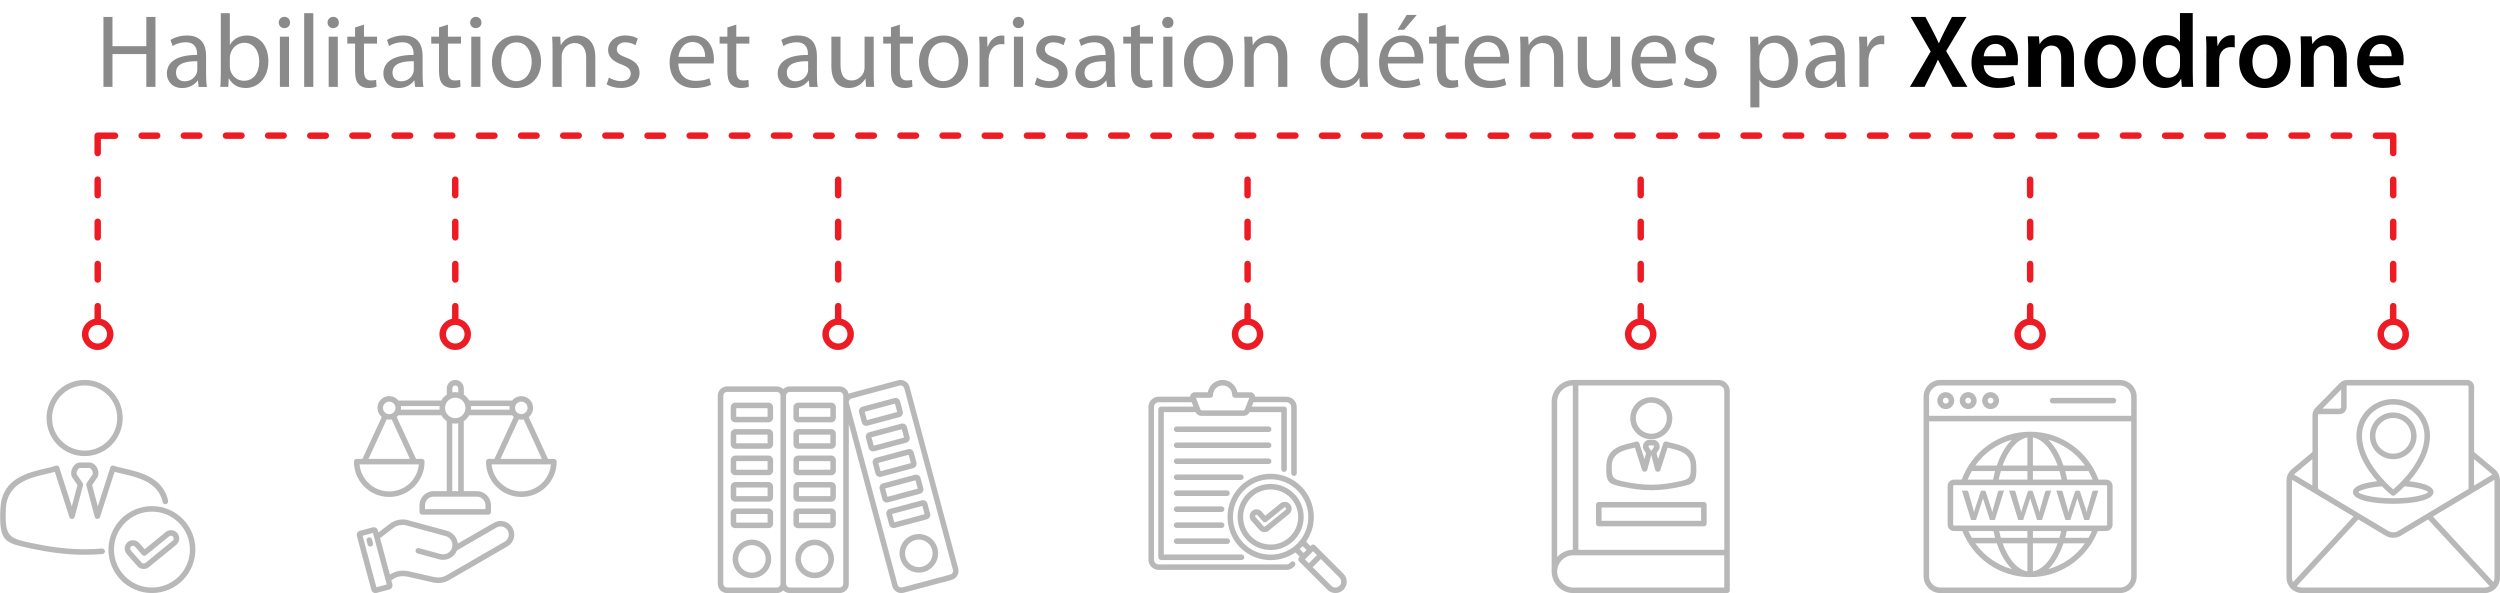 <?xml version="1.0" encoding="UTF-8"?>
<svg id="Layer_1" data-name="Layer 1" xmlns="http://www.w3.org/2000/svg" viewBox="0 0 1000 237.23">
  <defs>
    <style>
      .cls-1 {
        fill: #ed1c24;
      }

      .cls-1, .cls-2 {
        fill-rule: evenodd;
      }

      .cls-1, .cls-2, .cls-3, .cls-4 {
        stroke-width: 0px;
      }

      .cls-2 {
        fill: #b8b8b8;
      }

      .cls-4 {
        fill: #8a8a8a;
      }
    </style>
  </defs>
  <path class="cls-1" d="M939.7,52.97c.71,0,1.29.58,1.29,1.29s-.58,1.29-1.29,1.29h-6.23c-.71,0-1.29-.58-1.29-1.29s.58-1.29,1.29-1.29h6.23ZM40.36,61.23c0,.71-.58,1.29-1.29,1.29s-1.29-.58-1.29-1.29v-6.95c0-.71.58-1.29,1.29-1.29h6.95c.71,0,1.29.58,1.29,1.29s-.58,1.29-1.29,1.29h-5.66v5.66h0ZM40.39,127.52c1.22.26,2.31.86,3.15,1.71.03.03.05.05.07.08,1.1,1.13,1.77,2.68,1.77,4.38s-.71,3.31-1.85,4.46c-1.14,1.14-2.72,1.85-4.46,1.85s-3.31-.71-4.45-1.85h0s0,0,0,0c-1.14-1.14-1.85-2.72-1.85-4.46s.71-3.31,1.85-4.45h0c.85-.86,1.95-1.47,3.17-1.72v-5.07c0-.71.58-1.29,1.29-1.29s1.29.58,1.29,1.29v5.07h0ZM41.71,131.05c-.67-.67-1.6-1.09-2.63-1.09s-1.96.42-2.63,1.09c-.67.67-1.09,1.6-1.09,2.63s.42,1.96,1.09,2.63h0c.67.67,1.6,1.09,2.63,1.09s1.96-.42,2.63-1.09c.67-.67,1.09-1.6,1.09-2.63s-.39-1.91-1.03-2.57c-.02-.02-.04-.04-.06-.05h0ZM40.36,78.09c0,.71-.58,1.29-1.29,1.29s-1.29-.58-1.29-1.29v-6.23c0-.71.58-1.29,1.29-1.29s1.29.58,1.29,1.29v6.23h0ZM40.37,94.95c0,.71-.58,1.29-1.29,1.29s-1.29-.58-1.29-1.29v-6.23c0-.71.58-1.29,1.29-1.29s1.29.58,1.29,1.29v6.23h0ZM40.38,111.81c0,.71-.58,1.29-1.29,1.29s-1.29-.58-1.29-1.29v-6.23c0-.71.58-1.29,1.29-1.29s1.29.58,1.29,1.29v6.23h0ZM113.47,52.95c.71,0,1.29.58,1.29,1.29s-.58,1.29-1.29,1.29h-6.23c-.71,0-1.29-.58-1.29-1.29s.58-1.29,1.29-1.29h6.23ZM62.89,52.98c.71,0,1.29.58,1.29,1.29s-.58,1.29-1.29,1.29h-6.23c-.71,0-1.29-.58-1.29-1.29s.58-1.29,1.29-1.29h6.23ZM79.75,52.97c.71,0,1.29.58,1.29,1.29s-.58,1.29-1.29,1.29h-6.23c-.71,0-1.29-.58-1.29-1.29s.58-1.29,1.29-1.29h6.23ZM96.61,52.96c.71,0,1.29.58,1.29,1.29s-.58,1.29-1.29,1.29h-6.23c-.71,0-1.29-.58-1.29-1.29s.58-1.29,1.29-1.29h6.23ZM180.92,52.95c.71,0,1.29.58,1.29,1.29s-.58,1.29-1.29,1.29h-6.23c-.71,0-1.29-.58-1.29-1.29s.58-1.29,1.29-1.29h6.23ZM130.33,52.98c.71,0,1.29.58,1.29,1.29s-.58,1.29-1.29,1.29h-6.23c-.71,0-1.29-.58-1.29-1.29s.58-1.29,1.29-1.29h6.23ZM147.19,52.97c.71,0,1.29.58,1.29,1.29s-.58,1.29-1.29,1.29h-6.23c-.71,0-1.29-.58-1.29-1.29s.58-1.29,1.29-1.29h6.23ZM164.06,52.96c.71,0,1.29.58,1.29,1.29s-.58,1.29-1.29,1.29h-6.23c-.71,0-1.29-.58-1.29-1.29s.58-1.29,1.29-1.29h6.23ZM248.37,52.95c.71,0,1.29.58,1.29,1.29s-.58,1.29-1.29,1.29h-6.23c-.71,0-1.29-.58-1.29-1.29s.58-1.29,1.29-1.29h6.23ZM197.78,52.98c.71,0,1.29.58,1.29,1.29s-.58,1.29-1.29,1.29h-6.23c-.71,0-1.29-.58-1.29-1.29s.58-1.29,1.29-1.29h6.23ZM214.64,52.97c.71,0,1.29.58,1.29,1.29s-.58,1.29-1.29,1.29h-6.23c-.71,0-1.29-.58-1.29-1.29s.58-1.29,1.29-1.29h6.23ZM231.5,52.96c.71,0,1.29.58,1.29,1.29s-.58,1.29-1.29,1.29h-6.23c-.71,0-1.29-.58-1.29-1.29s.58-1.29,1.29-1.29h6.23ZM315.81,52.95c.71,0,1.29.58,1.29,1.29s-.58,1.29-1.29,1.29h-6.23c-.71,0-1.29-.58-1.29-1.29s.58-1.29,1.29-1.29h6.23ZM265.23,52.98c.71,0,1.29.58,1.29,1.29s-.58,1.29-1.29,1.29h-6.23c-.71,0-1.29-.58-1.29-1.29s.58-1.29,1.29-1.29h6.23ZM282.09,52.97c.71,0,1.29.58,1.29,1.29s-.58,1.29-1.29,1.29h-6.23c-.71,0-1.29-.58-1.29-1.29s.58-1.29,1.29-1.29h6.23ZM298.95,52.96c.71,0,1.29.58,1.29,1.29s-.58,1.29-1.29,1.29h-6.23c-.71,0-1.29-.58-1.29-1.29s.58-1.29,1.29-1.29h6.23ZM383.26,52.95c.71,0,1.29.58,1.29,1.29s-.58,1.29-1.29,1.29h-6.23c-.71,0-1.29-.58-1.29-1.29s.58-1.29,1.29-1.29h6.23ZM332.68,52.98c.71,0,1.29.58,1.29,1.29s-.58,1.29-1.29,1.29h-6.23c-.71,0-1.29-.58-1.29-1.29s.58-1.29,1.29-1.29h6.23ZM349.54,52.97c.71,0,1.29.58,1.29,1.29s-.58,1.29-1.29,1.29h-6.23c-.71,0-1.29-.58-1.29-1.29s.58-1.29,1.29-1.29h6.23ZM366.4,52.96c.71,0,1.29.58,1.29,1.29s-.58,1.29-1.29,1.29h-6.23c-.71,0-1.29-.58-1.29-1.29s.58-1.29,1.29-1.29h6.23ZM450.71,52.95c.71,0,1.29.58,1.29,1.29s-.58,1.29-1.29,1.29h-6.23c-.71,0-1.29-.58-1.29-1.29s.58-1.29,1.29-1.29h6.23ZM400.12,52.98c.71,0,1.29.58,1.29,1.29s-.58,1.29-1.29,1.29h-6.23c-.71,0-1.29-.58-1.29-1.29s.58-1.29,1.29-1.29h6.23ZM416.99,52.97c.71,0,1.29.58,1.29,1.29s-.58,1.29-1.29,1.29h-6.23c-.71,0-1.29-.58-1.29-1.29s.58-1.29,1.29-1.29h6.23ZM433.85,52.96c.71,0,1.29.58,1.29,1.29s-.58,1.29-1.29,1.29h-6.23c-.71,0-1.29-.58-1.29-1.29s.58-1.29,1.29-1.29h6.23ZM958.58,61.23c0,.71-.58,1.29-1.29,1.29s-1.29-.58-1.29-1.29v-5.66h-5.66c-.71,0-1.29-.58-1.29-1.29s.58-1.29,1.29-1.29h6.95c.71,0,1.29.58,1.29,1.29v6.95h0ZM957.29,129.97c-1.03,0-1.96.42-2.63,1.09-.02.02-.04.04-.06.05-.64.67-1.03,1.57-1.03,2.57s.42,1.96,1.09,2.63c.67.67,1.6,1.09,2.63,1.09s1.96-.42,2.63-1.09h0c.67-.67,1.09-1.6,1.09-2.63s-.42-1.96-1.09-2.63h0c-.67-.67-1.6-1.09-2.63-1.09h0ZM952.84,129.23c.84-.84,1.93-1.45,3.14-1.71v-5.07c0-.71.58-1.29,1.29-1.29s1.29.58,1.29,1.29v5.06c1.23.25,2.33.86,3.18,1.72h0s0,0,0,0c1.14,1.14,1.85,2.71,1.85,4.45s-.71,3.31-1.85,4.46h0s0,0,0,0c-1.14,1.14-2.71,1.85-4.45,1.85s-3.31-.71-4.46-1.85c-1.14-1.14-1.85-2.72-1.85-4.46s.68-3.24,1.77-4.38c.02-.03.05-.05.07-.08h0ZM958.58,78.09c0,.71-.58,1.29-1.29,1.29s-1.29-.58-1.29-1.29v-6.23c0-.71.58-1.29,1.29-1.29s1.29.58,1.29,1.29v6.23h0ZM958.58,94.95c0,.71-.58,1.29-1.29,1.29s-1.29-.58-1.29-1.29v-6.23c0-.71.58-1.29,1.29-1.29s1.29.58,1.29,1.29v6.23h0ZM958.57,111.81c0,.71-.58,1.29-1.29,1.29s-1.29-.58-1.29-1.29v-6.23c0-.71.58-1.29,1.29-1.29s1.29.58,1.29,1.29v6.23h0ZM518.16,52.95c.71,0,1.29.58,1.29,1.29s-.58,1.29-1.29,1.29h-6.23c-.71,0-1.29-.58-1.29-1.29s.58-1.29,1.29-1.29h6.23ZM467.57,52.98c.71,0,1.29.58,1.29,1.29s-.58,1.29-1.29,1.29h-6.23c-.71,0-1.29-.58-1.29-1.29s.58-1.29,1.29-1.29h6.23ZM484.43,52.97c.71,0,1.29.58,1.29,1.29s-.58,1.29-1.29,1.29h-6.23c-.71,0-1.29-.58-1.29-1.29s.58-1.29,1.29-1.29h6.23ZM501.3,52.96c.71,0,1.29.58,1.29,1.29s-.58,1.29-1.29,1.29h-6.23c-.71,0-1.29-.58-1.29-1.29s.58-1.29,1.29-1.29h6.23ZM585.6,52.95c.71,0,1.29.58,1.29,1.29s-.58,1.29-1.29,1.29h-6.23c-.71,0-1.29-.58-1.29-1.29s.58-1.29,1.29-1.29h6.23ZM535.02,52.98c.71,0,1.29.58,1.29,1.29s-.58,1.29-1.29,1.29h-6.23c-.71,0-1.29-.58-1.29-1.29s.58-1.29,1.29-1.29h6.23ZM551.88,52.97c.71,0,1.29.58,1.29,1.29s-.58,1.29-1.29,1.29h-6.23c-.71,0-1.29-.58-1.29-1.29s.58-1.29,1.29-1.29h6.23ZM568.74,52.96c.71,0,1.29.58,1.29,1.29s-.58,1.29-1.29,1.29h-6.23c-.71,0-1.29-.58-1.29-1.29s.58-1.29,1.29-1.29h6.23ZM653.05,52.95c.71,0,1.29.58,1.29,1.29s-.58,1.29-1.29,1.29h-6.23c-.71,0-1.29-.58-1.29-1.29s.58-1.29,1.29-1.29h6.23ZM602.47,52.98c.71,0,1.29.58,1.29,1.29s-.58,1.29-1.29,1.29h-6.23c-.71,0-1.29-.58-1.29-1.29s.58-1.29,1.29-1.29h6.23ZM619.33,52.97c.71,0,1.29.58,1.29,1.29s-.58,1.29-1.29,1.29h-6.23c-.71,0-1.29-.58-1.29-1.29s.58-1.29,1.29-1.29h6.23ZM636.19,52.96c.71,0,1.29.58,1.29,1.29s-.58,1.29-1.29,1.29h-6.23c-.71,0-1.29-.58-1.29-1.29s.58-1.29,1.29-1.29h6.23ZM720.5,52.95c.71,0,1.29.58,1.29,1.29s-.58,1.29-1.29,1.29h-6.23c-.71,0-1.29-.58-1.29-1.29s.58-1.29,1.29-1.29h6.23ZM669.91,52.98c.71,0,1.29.58,1.29,1.29s-.58,1.29-1.29,1.29h-6.23c-.71,0-1.29-.58-1.29-1.29s.58-1.29,1.29-1.29h6.23ZM686.78,52.97c.71,0,1.29.58,1.29,1.29s-.58,1.29-1.29,1.29h-6.23c-.71,0-1.29-.58-1.29-1.29s.58-1.29,1.29-1.29h6.23ZM703.64,52.96c.71,0,1.29.58,1.29,1.29s-.58,1.29-1.29,1.29h-6.23c-.71,0-1.29-.58-1.29-1.29s.58-1.29,1.29-1.29h6.23ZM787.95,52.95c.71,0,1.29.58,1.29,1.29s-.58,1.29-1.29,1.29h-6.23c-.71,0-1.29-.58-1.29-1.29s.58-1.29,1.29-1.29h6.23ZM737.36,52.98c.71,0,1.29.58,1.29,1.29s-.58,1.29-1.29,1.29h-6.23c-.71,0-1.29-.58-1.29-1.29s.58-1.29,1.29-1.29h6.23ZM754.22,52.97c.71,0,1.29.58,1.29,1.29s-.58,1.29-1.29,1.29h-6.23c-.71,0-1.29-.58-1.29-1.29s.58-1.29,1.29-1.29h6.23ZM771.09,52.96c.71,0,1.29.58,1.29,1.29s-.58,1.29-1.29,1.29h-6.23c-.71,0-1.29-.58-1.29-1.29s.58-1.29,1.29-1.29h6.23ZM855.4,52.95c.71,0,1.29.58,1.29,1.29s-.58,1.29-1.29,1.29h-6.23c-.71,0-1.29-.58-1.29-1.29s.58-1.29,1.29-1.29h6.23ZM804.81,52.98c.71,0,1.29.58,1.29,1.29s-.58,1.29-1.29,1.29h-6.23c-.71,0-1.29-.58-1.29-1.29s.58-1.29,1.29-1.29h6.23ZM821.67,52.97c.71,0,1.29.58,1.29,1.29s-.58,1.29-1.29,1.29h-6.23c-.71,0-1.29-.58-1.29-1.29s.58-1.29,1.29-1.29h6.23ZM838.53,52.96c.71,0,1.29.58,1.29,1.29s-.58,1.29-1.29,1.29h-6.23c-.71,0-1.29-.58-1.29-1.29s.58-1.29,1.29-1.29h6.23ZM922.84,52.95c.71,0,1.29.58,1.29,1.29s-.58,1.29-1.29,1.29h-6.23c-.71,0-1.29-.58-1.29-1.29s.58-1.29,1.29-1.29h6.23ZM872.26,52.98c.71,0,1.29.58,1.29,1.29s-.58,1.29-1.29,1.29h-6.23c-.71,0-1.29-.58-1.29-1.29s.58-1.29,1.29-1.29h6.23ZM889.12,52.97c.71,0,1.29.58,1.29,1.29s-.58,1.29-1.29,1.29h-6.23c-.71,0-1.29-.58-1.29-1.29s.58-1.29,1.29-1.29h6.23ZM905.98,52.96c.71,0,1.29.58,1.29,1.29s-.58,1.29-1.29,1.29h-6.23c-.71,0-1.29-.58-1.29-1.29s.58-1.29,1.29-1.29h6.23Z"/>
  <path class="cls-1" d="M497.75,127.51v-5.07c0-.71.58-1.29,1.29-1.29s1.29.58,1.29,1.29v5.07c1.22.26,2.31.86,3.15,1.71.03.03.05.05.07.08,1.1,1.13,1.77,2.68,1.77,4.38s-.71,3.31-1.85,4.46-2.72,1.85-4.46,1.85-3.31-.71-4.45-1.85h0s0,0,0,0c-1.14-1.14-1.85-2.72-1.85-4.46s.71-3.31,1.85-4.45h0c.85-.86,1.95-1.47,3.17-1.72h0ZM501.66,131.05c-.67-.67-1.6-1.09-2.63-1.09s-1.96.42-2.63,1.09c-.67.67-1.09,1.6-1.09,2.63s.42,1.96,1.09,2.63h0c.67.67,1.6,1.09,2.63,1.09s1.96-.42,2.63-1.09,1.09-1.6,1.09-2.63-.39-1.91-1.03-2.57c-.02-.02-.04-.04-.06-.05h0ZM500.31,78.09c0,.71-.58,1.29-1.29,1.29s-1.29-.58-1.29-1.29v-6.23c0-.71.58-1.29,1.29-1.29s1.29.58,1.29,1.29v6.23h0ZM500.32,94.95c0,.71-.58,1.29-1.29,1.29s-1.29-.58-1.29-1.29v-6.23c0-.71.58-1.29,1.29-1.29s1.29.58,1.29,1.29v6.23h0ZM500.33,111.81c0,.71-.58,1.29-1.29,1.29s-1.29-.58-1.29-1.29v-6.23c0-.71.58-1.29,1.29-1.29s1.29.58,1.29,1.29v6.23Z"/>
  <path class="cls-1" d="M180.82,127.51v-5.07c0-.71.58-1.29,1.29-1.29s1.29.58,1.29,1.29v5.07c1.22.26,2.31.86,3.15,1.71.03.03.05.05.07.08,1.1,1.13,1.77,2.68,1.77,4.38s-.71,3.31-1.85,4.46c-1.14,1.14-2.72,1.85-4.46,1.85s-3.31-.71-4.45-1.85h0s0,0,0,0c-1.14-1.14-1.85-2.72-1.85-4.46s.71-3.31,1.85-4.45h0c.85-.86,1.95-1.47,3.17-1.72h0ZM184.73,131.05c-.67-.67-1.6-1.09-2.63-1.09s-1.96.42-2.63,1.09c-.67.67-1.09,1.6-1.09,2.63s.42,1.96,1.09,2.63h0c.67.67,1.6,1.09,2.63,1.09s1.96-.42,2.63-1.09,1.09-1.6,1.09-2.63-.39-1.91-1.03-2.57c-.02-.02-.04-.04-.06-.05h0ZM183.38,78.09c0,.71-.58,1.29-1.29,1.29s-1.29-.58-1.29-1.29v-6.23c0-.71.58-1.29,1.29-1.29s1.29.58,1.29,1.29v6.23h0ZM183.39,94.95c0,.71-.58,1.29-1.29,1.29s-1.29-.58-1.29-1.29v-6.23c0-.71.58-1.29,1.29-1.29s1.29.58,1.29,1.29v6.23h0ZM183.4,111.81c0,.71-.58,1.29-1.29,1.29s-1.29-.58-1.29-1.29v-6.23c0-.71.58-1.29,1.29-1.29s1.29.58,1.29,1.29v6.23Z"/>
  <path class="cls-1" d="M655.01,127.51v-5.07c0-.71.58-1.29,1.29-1.29s1.29.58,1.29,1.29v5.07c1.22.26,2.31.86,3.15,1.71.03.03.05.05.07.08,1.1,1.13,1.77,2.68,1.77,4.38s-.71,3.31-1.85,4.46c-1.14,1.14-2.72,1.85-4.46,1.85s-3.31-.71-4.45-1.85h0s0,0,0,0c-1.14-1.14-1.85-2.72-1.85-4.46s.71-3.31,1.85-4.45h0c.85-.86,1.95-1.47,3.17-1.72h0ZM658.92,131.05c-.67-.67-1.6-1.09-2.63-1.09s-1.96.42-2.63,1.09c-.67.67-1.09,1.6-1.09,2.63s.42,1.96,1.09,2.63h0c.67.67,1.6,1.09,2.63,1.09s1.96-.42,2.63-1.09c.67-.67,1.09-1.6,1.09-2.63s-.39-1.91-1.03-2.57c-.02-.02-.04-.04-.06-.05h0ZM657.57,78.09c0,.71-.58,1.29-1.29,1.29s-1.29-.58-1.29-1.29v-6.23c0-.71.58-1.29,1.29-1.29s1.29.58,1.29,1.29v6.23h0ZM657.58,94.95c0,.71-.58,1.29-1.29,1.29s-1.29-.58-1.29-1.29v-6.23c0-.71.58-1.29,1.29-1.29s1.29.58,1.29,1.29v6.23h0ZM657.58,111.81c0,.71-.58,1.29-1.29,1.29s-1.29-.58-1.29-1.29v-6.23c0-.71.58-1.29,1.29-1.29s1.29.58,1.29,1.29v6.23Z"/>
  <path class="cls-1" d="M333.98,127.51v-5.07c0-.71.58-1.29,1.29-1.29s1.29.58,1.29,1.29v5.07c1.22.26,2.31.86,3.15,1.71.03.03.05.05.07.08,1.1,1.13,1.77,2.68,1.77,4.38s-.71,3.31-1.85,4.46c-1.14,1.14-2.72,1.85-4.46,1.85s-3.31-.71-4.45-1.85h0s0,0,0,0c-1.14-1.14-1.85-2.72-1.85-4.46s.71-3.31,1.85-4.45h0c.85-.86,1.95-1.47,3.17-1.72h0ZM337.89,131.05c-.67-.67-1.6-1.09-2.63-1.09s-1.96.42-2.63,1.09c-.67.67-1.09,1.6-1.09,2.63s.42,1.96,1.09,2.63h0c.67.67,1.6,1.09,2.63,1.09s1.96-.42,2.63-1.09c.67-.67,1.09-1.6,1.09-2.63s-.39-1.91-1.03-2.57c-.02-.02-.04-.04-.06-.05h0ZM336.55,78.09c0,.71-.58,1.29-1.29,1.29s-1.29-.58-1.29-1.29v-6.23c0-.71.58-1.29,1.29-1.29s1.29.58,1.29,1.29v6.23h0ZM336.55,94.95c0,.71-.58,1.29-1.29,1.29s-1.29-.58-1.29-1.29v-6.23c0-.71.58-1.29,1.29-1.29s1.29.58,1.29,1.29v6.23h0ZM336.56,111.81c0,.71-.58,1.29-1.29,1.29s-1.29-.58-1.29-1.29v-6.23c0-.71.58-1.29,1.29-1.29s1.29.58,1.29,1.29v6.23Z"/>
  <path class="cls-1" d="M810.78,127.51v-5.07c0-.71.58-1.29,1.29-1.29s1.29.58,1.29,1.29v5.07c1.22.26,2.31.86,3.15,1.71.03.03.05.05.07.08,1.1,1.13,1.77,2.68,1.77,4.38s-.71,3.31-1.85,4.46c-1.14,1.14-2.72,1.85-4.45,1.85s-3.31-.71-4.45-1.85h0s0,0,0,0c-1.14-1.14-1.85-2.72-1.85-4.46s.71-3.31,1.85-4.45h0c.85-.86,1.95-1.47,3.17-1.72h0ZM814.69,131.05c-.67-.67-1.6-1.09-2.63-1.09s-1.96.42-2.63,1.09c-.67.67-1.09,1.6-1.09,2.63s.42,1.96,1.09,2.63h0c.67.67,1.6,1.09,2.63,1.09s1.96-.42,2.63-1.09c.67-.67,1.09-1.6,1.09-2.63s-.39-1.91-1.03-2.57c-.02-.02-.04-.04-.06-.05h0ZM813.34,78.09c0,.71-.58,1.29-1.29,1.29s-1.29-.58-1.29-1.29v-6.23c0-.71.58-1.29,1.29-1.29s1.29.58,1.29,1.29v6.23h0ZM813.35,94.95c0,.71-.58,1.29-1.29,1.29s-1.29-.58-1.29-1.29v-6.23c0-.71.58-1.29,1.29-1.29s1.29.58,1.29,1.29v6.23h0ZM813.35,111.81c0,.71-.58,1.29-1.29,1.29s-1.29-.58-1.29-1.29v-6.23c0-.71.58-1.29,1.29-1.29s1.29.58,1.29,1.29v6.23Z"/>
  <g>
    <path class="cls-2" d="M33.85,151.97c4.21,0,8.02,1.71,10.78,4.46,2.76,2.76,4.46,6.57,4.46,10.78s-1.71,8.02-4.46,10.78c-2.76,2.76-6.57,4.46-10.78,4.46s-8.02-1.71-10.78-4.46c-2.76-2.76-4.46-6.57-4.46-10.78s1.71-8.02,4.46-10.78c2.76-2.76,6.57-4.46,10.78-4.46h0ZM67.22,200.35c.13.59-.24,1.18-.84,1.31-.59.13-1.18-.24-1.31-.84-1.76-7.99-10-9.9-15.83-11.25-1.26-.29-2.41-.56-3.41-.86l-5.82,18.11c-.19.58-.81.9-1.39.71-.37-.12-.64-.42-.73-.77l-3.36-12.66c-.08-.32-.02-.65.16-.9l2.29-3.35c.1-.14.14-.34.14-.57,0-.36-.1-.74-.28-1.09-.17-.34-.41-.64-.68-.82-.15-.1-.31-.16-.46-.16h-3.65c-.15,0-.31.06-.46.16-.27.18-.51.48-.68.82-.18.35-.28.74-.28,1.09,0,.23.04.43.14.57l2.29,3.35c.19.28.24.62.15.93l-3.35,12.64c-.16.59-.76.94-1.35.79-.39-.1-.68-.41-.78-.77l-5.81-18.07c-1,.3-2.15.57-3.41.86-6.4,1.48-15.72,3.64-16.17,13.92-.5,11.4,1.38,11.8,10.21,13.69l.31.07c3.15.68,6.56,1.29,10.11,1.73,3.56.44,7.24.72,10.92.71,1.14,0,2.3-.02,3.46-.07,1.1-.05,2.24-.12,3.42-.22.61-.05,1.14.41,1.19,1.02.05.61-.41,1.14-1.02,1.19-1.11.09-2.28.16-3.5.22-1.16.05-2.34.07-3.54.07-3.82,0-7.59-.27-11.19-.72-3.61-.45-7.08-1.08-10.3-1.77l-.31-.07c-10.34-2.21-12.54-2.69-11.95-15.95.53-11.96,10.82-14.34,17.89-15.98,1.66-.38,3.13-.73,4.16-1.12.04-.02.07-.03.11-.04.58-.19,1.2.13,1.39.71l5.02,15.59,2.26-8.54-2-2.94c-.36-.53-.53-1.16-.53-1.81,0-.7.19-1.43.52-2.09.34-.66.82-1.25,1.41-1.65.51-.35,1.09-.55,1.71-.55h3.65c.62,0,1.2.21,1.71.55.58.4,1.07.99,1.41,1.65.33.65.52,1.39.52,2.09,0,.65-.16,1.28-.53,1.81l-2,2.94,2.26,8.54,5.02-15.59.03-.07c.22-.57.87-.84,1.43-.62,1.02.41,2.51.75,4.2,1.14,6.39,1.48,15.43,3.57,17.49,12.93h0ZM43.06,158c-2.36-2.36-5.61-3.82-9.21-3.82s-6.85,1.46-9.21,3.82c-2.36,2.36-3.82,5.61-3.82,9.21s1.46,6.85,3.82,9.21c2.36,2.36,5.61,3.82,9.21,3.82s6.85-1.46,9.21-3.82c2.36-2.36,3.82-5.61,3.82-9.21s-1.46-6.85-3.82-9.21Z"/>
    <path class="cls-2" d="M60.77,202.44c4.8,0,9.15,1.95,12.3,5.09,3.15,3.15,5.09,7.5,5.09,12.3s-1.95,9.15-5.09,12.3c-3.15,3.15-7.5,5.09-12.3,5.09s-9.15-1.95-12.3-5.09c-3.15-3.15-5.09-7.5-5.09-12.3s1.95-9.15,5.09-12.3c3.15-3.15,7.5-5.09,12.3-5.09h0ZM50.69,221.61l4.3,4.87c.59.67,1.39,1.04,2.22,1.11.82.07,1.67-.17,2.36-.74l10.9-8.88c.71-.58,1.12-1.39,1.21-2.23.08-.81-.13-1.65-.66-2.35l-.07-.09c-.58-.71-1.39-1.12-2.23-1.21-.84-.09-1.72.15-2.43.72l-8.43,6.87-2.12-2.4s-.07-.09-.11-.13h0c-.6-.65-1.41-1.01-2.24-1.06-.81-.05-1.64.2-2.31.75-.05.04-.1.08-.14.12h0c-.65.61-1.01,1.41-1.06,2.24-.05.84.22,1.71.83,2.4h0ZM52.07,219.34c-.02.29.07.58.27.81l4.3,4.87c.2.22.46.35.74.37.28.02.57-.06.8-.24l10.82-8.82s.08-.07.12-.1c.21-.19.33-.44.36-.71.03-.26-.04-.54-.2-.77-.03-.03-.05-.06-.08-.1-.19-.21-.44-.33-.71-.36-.28-.03-.58.05-.82.24l-9.25,7.54c-.46.37-1.13.32-1.52-.13-.95-1.08-1.91-2.22-2.89-3.27-.2-.23-.48-.35-.76-.37-.26-.02-.53.06-.75.23l-.05.04c-.23.2-.35.48-.37.76h0ZM71.51,209.1c-2.75-2.75-6.54-4.45-10.73-4.45s-7.99,1.7-10.73,4.45c-2.75,2.75-4.45,6.54-4.45,10.73s1.7,7.99,4.45,10.73c2.75,2.75,6.54,4.45,10.73,4.45s7.99-1.7,10.73-4.45c2.75-2.75,4.45-6.54,4.45-10.73s-1.7-7.99-4.45-10.73Z"/>
  </g>
  <g>
    <path class="cls-2" d="M151.41,212.95l4.34-3.32c.98-.75,2.03-1.28,3.14-1.57h.05c1.1-.3,2.25-.36,3.46-.2.05,0,.1.02.15.03h0s16.25,4.42,16.25,4.42c1.57.43,2.83,1.46,3.58,2.78.4.71.67,1.5.76,2.32l14.4-8.31c1.3-.75,2.79-.9,4.13-.54,1.35.36,2.57,1.24,3.32,2.55h0c.75,1.31.9,2.8.54,4.14-.36,1.35-1.24,2.57-2.55,3.32l-23.28,13.44h0c-1.08.62-2.19.99-3.33,1.13-1.13.14-2.28.05-3.47-.22l-9.31-2.13c-1.69-.39-3.05-.41-4.24-.1-.99.26-1.9.75-2.82,1.46l.42,1.58c.12.45.04.9-.17,1.27-.22.38-.58.67-1.02.79l-5.16,1.38c-.45.12-.9.04-1.27-.17-.38-.22-.67-.57-.79-1.02l-5.79-21.6c-.12-.45-.04-.9.17-1.27h0c.22-.38.57-.67,1.02-.79l5.16-1.38c.44-.12.9-.04,1.27.17h0c.37.22.66.57.78,1.02l.22.83h0ZM146.65,216.31l.41,1.53c.16.59.76.94,1.35.78.59-.16.94-.76.78-1.35l-.41-1.53c-.16-.59-.76-.94-1.35-.78-.59.16-.94.76-.78,1.35h0ZM155.94,229.86c.91-.61,1.85-1.05,2.88-1.32,1.54-.4,3.24-.38,5.28.09l9.31,2.13c.93.21,1.84.28,2.71.17.86-.1,1.69-.38,2.49-.84,0,0,21.34-12.32,23.28-13.44.77-.44,1.29-1.17,1.51-1.98.21-.78.13-1.64-.27-2.39-.03-.05-.06-.1-.09-.16-.45-.73-1.15-1.22-1.93-1.43-.78-.21-1.64-.13-2.39.27-.05.04-.11.07-.17.1l-15.76,9.1c-.5,1.3-1.44,2.35-2.59,3.01-1.32.75-2.93,1.01-4.5.58l-8.68-2.36c-.59-.16-.94-.77-.78-1.36.16-.59.77-.94,1.36-.78l8.68,2.36c.99.27,1.99.11,2.82-.36.83-.47,1.48-1.26,1.74-2.25.27-.98.11-1.99-.37-2.82-.47-.83-1.26-1.48-2.24-1.74l-16.2-4.41c-.88-.11-1.72-.05-2.52.15h-.04c-.84.23-1.63.63-2.37,1.2l-5.06,3.87,3.91,14.6h0ZM154.7,233.78l-5.52-20.59-4.14,1.11,5.52,20.59,4.14-1.11Z"/>
    <path class="cls-2" d="M208.52,160.65c-.69,0-1.32.28-1.77.73s-.73,1.08-.73,1.77.28,1.32.73,1.77c.45.45,1.08.73,1.77.73s1.32-.28,1.77-.73c.45-.45.73-1.08.73-1.77s-.28-1.32-.73-1.77l-.05-.05c-.45-.42-1.05-.68-1.72-.68h0ZM196.66,185.77c.26,2.85,1.53,5.4,3.44,7.31,2.16,2.16,5.13,3.49,8.42,3.49s6.27-1.33,8.42-3.49c1.91-1.91,3.18-4.47,3.44-7.31h-23.72ZM198.53,194.65c-2.56-2.56-4.14-6.09-4.14-9.99,0-.61.5-1.11,1.11-1.11h2.27l7.74-16.77c-.11-.09-.22-.19-.32-.29-.12-.12-.24-.25-.35-.39h-17.16c-.3.56-.67,1.07-1.12,1.51h0c-.32.32-.67.61-1.05.85v27.99h5.26c1.55,0,2.96.64,3.98,1.66h0c1.02,1.02,1.66,2.43,1.66,3.98v2.67c0,.61-.5,1.11-1.11,1.11h-26.4c-.61,0-1.11-.5-1.11-1.11v-2.67c0-1.55.63-2.96,1.66-3.99l.07-.06c1.02-.98,2.4-1.59,3.92-1.59h5.26v-27.99c-.38-.24-.73-.53-1.05-.85l-.06-.07c-.42-.43-.77-.91-1.05-1.44h-17.16c-.11.14-.23.27-.35.39l-.07.06c-.09.09-.19.17-.28.25l7.73,16.75h2.31c.61,0,1.11.5,1.11,1.11,0,3.9-1.58,7.43-4.14,9.99-2.56,2.56-6.09,4.14-9.99,4.14s-7.43-1.58-9.99-4.14c-2.56-2.56-4.14-6.09-4.14-9.99,0-.61.5-1.11,1.11-1.11h2.31l7.73-16.75c-.12-.1-.24-.21-.35-.32-.85-.85-1.38-2.03-1.38-3.33s.53-2.48,1.38-3.33c.85-.85,2.03-1.38,3.33-1.38s2.48.53,3.33,1.38c.12.12.24.25.35.39h17.16c.3-.56.67-1.07,1.12-1.51l.07-.06c.3-.29.63-.56.99-.78v-2.48c0-.94.38-1.79,1-2.4h0c.62-.62,1.47-1,2.41-1s1.79.38,2.41,1h0c.62.62,1,1.47,1,2.41v2.48c.38.24.73.53,1.05.85h0c.44.44.82.95,1.12,1.51h17.16c.11-.14.23-.27.35-.39.85-.85,2.03-1.38,3.33-1.38s2.42.5,3.26,1.32l.07.06c.85.85,1.38,2.03,1.38,3.33s-.53,2.48-1.38,3.33c-.12.12-.25.24-.38.34l7.72,16.72h2.35c.61,0,1.11.5,1.11,1.11,0,3.9-1.58,7.43-4.14,9.99-2.56,2.56-6.09,4.14-9.99,4.14s-7.43-1.58-9.99-4.14h0ZM200.2,183.55h16.55l-7.28-15.78c-.31.06-.62.1-.95.1-.35,0-.7-.04-1.03-.11l-7.29,15.8h0ZM147.41,183.55h16.55l-7.29-15.79c-.32.07-.65.1-.99.1s-.67-.04-.99-.1l-7.29,15.79h0ZM164.11,193.08c1.91-1.91,3.18-4.47,3.44-7.31h-23.72c.26,2.85,1.53,5.4,3.44,7.31,2.16,2.16,5.13,3.49,8.42,3.49s6.27-1.33,8.42-3.49h0ZM203.86,163.88c-.04-.24-.06-.48-.06-.73s.02-.49.06-.73h-15.5c.03.24.04.48.04.73s-.01.49-.04.73h15.5ZM180.91,196.45h2.38v-27.11c-.38.07-.78.11-1.19.11s-.8-.04-1.19-.11v27.11h0ZM190.77,198.67h-17.33c-.92,0-1.76.36-2.37.96l-.05.05c-.62.62-1.01,1.48-1.01,2.42v1.56h24.18v-1.56c0-.94-.39-1.8-1.01-2.42h0c-.62-.62-1.48-1.01-2.42-1.01h0ZM182.1,156.85c.41,0,.8.04,1.19.11v-1.59c0-.33-.13-.63-.34-.84h0c-.21-.21-.51-.35-.84-.35s-.63.13-.84.35h0c-.21.21-.34.51-.34.84v1.59c.38-.07.78-.11,1.19-.11h0ZM175.84,163.88c-.03-.24-.04-.48-.04-.73s.01-.49.04-.73h-15.5c.04.24.06.48.06.73s-.02.49-.06.73h15.5ZM185,160.26c-.74-.74-1.76-1.19-2.89-1.19s-2.11.44-2.84,1.15l-.05.05c-.74.74-1.2,1.76-1.2,2.89s.44,2.11,1.14,2.84l.05.05c.74.74,1.76,1.2,2.89,1.2s2.15-.46,2.89-1.2h0c.74-.74,1.19-1.76,1.19-2.89s-.46-2.15-1.2-2.89h0ZM157.46,161.39c-.45-.45-1.08-.73-1.77-.73s-1.32.28-1.77.73c-.45.45-.73,1.08-.73,1.77s.28,1.32.73,1.77c.45.45,1.08.73,1.77.73s1.27-.26,1.72-.68l.05-.05c.45-.45.73-1.08.73-1.77s-.28-1.32-.73-1.77Z"/>
  </g>
  <g>
    <path class="cls-2" d="M290.81,154.56h19.9c1.01,0,1.93.41,2.6,1.07.67-.66,1.59-1.07,2.6-1.07h19.9c1.02,0,1.95.42,2.62,1.09h0c.49.5.85,1.13,1,1.83.2-.09.4-.17.62-.23l19.22-5.15c.98-.26,1.98-.1,2.81.38.82.48,1.47,1.26,1.73,2.25l19.48,72.69c.26.98.1,1.99-.37,2.81l-.04.07c-.48.79-1.25,1.4-2.2,1.66l-19.23,5.15c-.98.26-1.98.1-2.8-.38-.82-.47-1.46-1.26-1.73-2.25l-17.39-64.9v63.94c0,.98-.39,1.88-1.02,2.55l-.07.07c-.67.67-1.6,1.09-2.62,1.09h-19.9c-1.01,0-1.93-.41-2.6-1.07-.67.66-1.59,1.07-2.6,1.07h-19.9c-1.02,0-1.95-.42-2.62-1.09l-.07-.07c-.63-.67-1.02-1.56-1.02-2.55v-75.25c0-1.02.42-1.94,1.09-2.62h0c.67-.67,1.6-1.09,2.62-1.09h0ZM339.52,160.76v.14c0,.11.02.21.05.32l19.49,72.73c.11.38.37.68.69.86.32.18.7.25,1.09.16l19.27-5.16c.38-.1.69-.34.88-.65l.03-.05c.19-.33.26-.74.15-1.13l-19.48-72.69c-.11-.4-.36-.72-.69-.91-.33-.19-.74-.26-1.14-.15l-19.22,5.15c-.4.11-.71.37-.91.7h0c-.12.2-.19.44-.2.68h0ZM314.42,158.27v75.25c0,.41.17.79.44,1.05h0c.27.27.64.44,1.05.44h19.9c.41,0,.78-.17,1.05-.44l.05-.04c.24-.26.39-.62.39-1.01v-75.25c0-.41-.17-.79-.44-1.05h0c-.27-.27-.64-.44-1.05-.44h-19.9c-.41,0-.79.17-1.05.44h0c-.27.27-.44.65-.44,1.06h0ZM310.71,156.77h-19.9c-.41,0-.78.17-1.05.44h0c-.27.27-.44.64-.44,1.05v75.25c0,.39.15.75.39,1.01l.05.04c.27.27.64.44,1.05.44h19.9c.41,0,.79-.17,1.05-.44h0c.27-.27.44-.65.44-1.06v-75.25c0-.41-.17-.79-.44-1.05h0c-.27-.27-.64-.44-1.05-.44Z"/>
    <path class="cls-2" d="M294.12,161.06h13.28c.5,0,.96.21,1.3.54h0c.33.34.54.8.54,1.3v4.18c0,.5-.21.96-.54,1.3h0c-.34.34-.79.55-1.3.55h-13.28c-.5,0-.96-.21-1.3-.54h0c-.33-.34-.54-.8-.54-1.3v-4.18c0-.5.21-.96.54-1.3h0c.34-.34.79-.55,1.3-.55h0ZM355.89,203.56l12.84-3.44c.49-.13.98-.05,1.39.19.41.24.73.63.86,1.12l1.08,4.04c.13.49.05.99-.19,1.39h0c-.24.41-.63.73-1.12.86l-12.83,3.44c-.49.13-.99.05-1.4-.19-.41-.24-.73-.63-.86-1.12l-1.08-4.04c-.13-.49-.05-.99.19-1.39h0c.24-.41.63-.73,1.12-.86h0ZM368.94,202.35l-12.12,3.25.89,3.33,12.12-3.25-.89-3.33h0ZM353.16,193.34c-.49.13-.88.45-1.12.86-.24.41-.32.91-.19,1.4l1.08,4.04c.13.49.45.88.86,1.12h0c.41.24.91.32,1.39.19l12.83-3.44c.49-.13.88-.45,1.12-.86.23-.41.32-.9.19-1.38l-1.09-4.05c-.13-.49-.45-.88-.86-1.12-.41-.24-.91-.32-1.39-.19l-12.83,3.44h0ZM366.2,192.13l.89,3.33-12.12,3.25-.89-3.33,12.12-3.25h0ZM350.42,183.11l12.83-3.44c.49-.13.98-.05,1.39.19.41.24.73.63.86,1.12l1.08,4.04c.13.49.05.99-.19,1.39h0c-.24.41-.63.73-1.12.86l-12.83,3.44c-.49.13-.98.05-1.39-.19h0c-.41-.24-.73-.63-.86-1.12l-1.08-4.05c-.13-.49-.05-.98.19-1.39l.06-.09c.24-.37.61-.65,1.06-.77h0ZM363.46,181.91l-12.12,3.25.89,3.33,12.12-3.25-.89-3.33h0ZM347.68,172.89c-.49.13-.88.45-1.12.86h0c-.24.41-.32.91-.19,1.4l1.08,4.04c.13.49.45.88.86,1.12h0c.41.24.91.32,1.39.19l12.83-3.44c.49-.13.88-.45,1.12-.86.24-.41.32-.91.19-1.39l-1.08-4.04c-.13-.49-.45-.88-.86-1.12h0c-.41-.24-.91-.32-1.39-.19l-12.83,3.44h0ZM360.72,171.69l.89,3.33-12.12,3.25-.89-3.33,12.12-3.25h0ZM365.53,213.87c2.06-.55,4.15-.22,5.86.77,1.71.99,3.05,2.63,3.6,4.69.55,2.06.22,4.15-.77,5.86l-.04.06c-.99,1.68-2.62,2.99-4.65,3.53-2.06.55-4.14.21-5.85-.77h0c-1.71-.99-3.05-2.63-3.6-4.69-.55-2.06-.22-4.15.77-5.86.99-1.71,2.63-3.05,4.69-3.6h0ZM370.28,216.56c-1.22-.7-2.71-.94-4.18-.55-1.47.39-2.64,1.35-3.35,2.57-.7,1.22-.94,2.71-.55,4.18.39,1.47,1.35,2.64,2.57,3.35h0c1.22.7,2.71.94,4.18.55,1.45-.39,2.61-1.32,3.32-2.51l.03-.06c.7-1.22.94-2.71.55-4.18-.39-1.47-1.35-2.64-2.57-3.35h0ZM344.95,162.67l12.83-3.44c.49-.13.98-.05,1.39.19.41.24.73.63.86,1.12l1.08,4.04c.13.49.05.99-.19,1.4l-.06.09c-.24.36-.61.65-1.06.77l-12.83,3.44c-.49.13-.98.05-1.39-.19-.41-.24-.73-.63-.86-1.12l-1.09-4.05c-.13-.48-.04-.98.19-1.38.24-.41.63-.73,1.12-.86h0ZM357.98,161.47l-12.12,3.25.89,3.33,12.12-3.25-.89-3.33h0ZM332.14,205.6h-12.54v3.44h12.54v-3.44h0ZM319.22,203.39h13.28c.5,0,.96.21,1.3.54h0c.33.34.54.8.54,1.31v4.18c0,.5-.21.96-.54,1.3h0c-.34.34-.8.55-1.3.55h-13.28c-.51,0-.97-.21-1.3-.54-.33-.33-.54-.8-.54-1.3v-4.18c0-.5.21-.96.54-1.3h0c.34-.34.8-.55,1.3-.55h0ZM332.14,195.02h-12.54v3.44h12.54v-3.44h0ZM319.22,192.81h13.28c.5,0,.96.21,1.3.54h0c.33.34.54.8.54,1.31v4.18c0,.5-.21.96-.54,1.3h0c-.34.34-.8.55-1.3.55h-13.28c-.51,0-.97-.21-1.3-.54s-.54-.8-.54-1.3v-4.18c0-.5.21-.96.54-1.3h0c.34-.34.8-.55,1.3-.55h0ZM332.14,184.44h-12.54v3.44h12.54v-3.44h0ZM319.22,182.22h13.28c.5,0,.96.21,1.3.54h0c.33.34.54.8.54,1.31v4.18c0,.5-.21.96-.54,1.3h0c-.34.34-.8.55-1.3.55h-13.28c-.51,0-.97-.21-1.3-.54-.33-.33-.54-.8-.54-1.3v-4.18c0-.5.21-.96.54-1.3h0c.34-.34.8-.55,1.3-.55h0ZM332.14,173.86h-12.54v3.44h12.54v-3.44h0ZM319.22,171.64h13.28c.5,0,.96.21,1.3.54h0c.33.34.54.8.54,1.31v4.18c0,.5-.21.96-.54,1.3h0c-.34.34-.8.55-1.3.55h-13.28c-.51,0-.97-.21-1.3-.54s-.54-.8-.54-1.3v-4.18c0-.5.21-.96.54-1.3h0c.34-.34.8-.55,1.3-.55h0ZM325.87,218.06c-1.52,0-2.9.62-3.89,1.61-1,1-1.61,2.37-1.61,3.89s.62,2.9,1.61,3.89c1,1,2.37,1.61,3.89,1.61s2.9-.62,3.89-1.61c1-1,1.61-2.37,1.61-3.89s-.62-2.9-1.61-3.89c-1-1-2.37-1.61-3.89-1.61h0ZM320.41,218.11c1.4-1.4,3.33-2.26,5.46-2.26s4.06.86,5.46,2.26c1.4,1.4,2.26,3.33,2.26,5.46s-.86,4.06-2.26,5.46c-1.4,1.4-3.33,2.26-5.46,2.26s-4.06-.86-5.46-2.26c-1.4-1.4-2.26-3.33-2.26-5.46s.86-4.06,2.26-5.46h0ZM332.14,163.27h-12.54v3.44h12.54v-3.44h0ZM319.22,161.06h13.28c.5,0,.96.21,1.3.54h0c.33.34.54.8.54,1.31v4.18c0,.5-.21.96-.54,1.3h0c-.34.34-.8.55-1.3.55h-13.28c-.51,0-.97-.21-1.3-.54-.33-.33-.54-.8-.54-1.3v-4.18c0-.5.21-.96.54-1.3h0c.34-.34.8-.55,1.3-.55h0ZM294.12,203.39h13.28c.5,0,.96.21,1.3.54h0c.33.34.54.8.54,1.3v4.18c0,.5-.21.96-.54,1.3h0c-.34.34-.79.55-1.3.55h-13.28c-.5,0-.96-.21-1.3-.54h0c-.33-.34-.54-.8-.54-1.3v-4.18c0-.5.21-.96.54-1.3h0c.34-.34.79-.55,1.3-.55h0ZM307.03,205.6h-12.54v3.44h12.54v-3.44h0ZM294.12,192.81h13.28c.5,0,.96.21,1.3.54h0c.33.34.54.8.54,1.3v4.18c0,.5-.21.96-.54,1.3h0c-.34.34-.79.55-1.3.55h-13.28c-.5,0-.96-.21-1.3-.54h0c-.33-.34-.54-.8-.54-1.3v-4.18c0-.5.21-.96.54-1.3h0c.34-.34.79-.55,1.3-.55h0ZM307.03,195.02h-12.54v3.44h12.54v-3.44h0ZM294.12,182.22h13.28c.5,0,.96.21,1.3.54h0c.33.34.54.8.54,1.3v4.18c0,.5-.21.96-.54,1.3h0c-.34.34-.79.55-1.3.55h-13.28c-.5,0-.96-.21-1.3-.54h0c-.33-.34-.54-.8-.54-1.3v-4.18c0-.5.21-.96.54-1.3h0c.34-.34.79-.55,1.3-.55h0ZM307.03,184.44h-12.54v3.44h12.54v-3.44h0ZM294.12,171.64h13.28c.5,0,.96.21,1.3.54h0c.33.34.54.8.54,1.3v4.18c0,.5-.21.96-.54,1.3h0c-.34.34-.79.55-1.3.55h-13.28c-.5,0-.96-.21-1.3-.54h0c-.33-.34-.54-.8-.54-1.3v-4.18c0-.5.21-.96.54-1.3h0c.34-.34.79-.55,1.3-.55h0ZM307.03,173.86h-12.54v3.44h12.54v-3.44h0ZM300.76,215.84c2.13,0,4.06.86,5.46,2.26,1.4,1.4,2.26,3.33,2.26,5.46s-.86,4.06-2.26,5.46c-1.4,1.4-3.33,2.26-5.46,2.26s-4.06-.86-5.46-2.26c-1.4-1.4-2.26-3.33-2.26-5.46s.86-4.06,2.26-5.46c1.4-1.4,3.33-2.26,5.46-2.26h0ZM304.66,219.67c-1-1-2.37-1.61-3.89-1.61s-2.9.62-3.89,1.61c-1,1-1.61,2.37-1.61,3.89s.62,2.9,1.61,3.89c1,1,2.37,1.61,3.89,1.61s2.9-.62,3.89-1.61c1-1,1.61-2.37,1.61-3.89s-.62-2.9-1.61-3.89h0ZM307.03,163.27h-12.54v3.44h12.54v-3.44Z"/>
  </g>
  <g>
    <path class="cls-2" d="M631.34,219.91h58.37v-63.45c0-.63-.26-1.2-.67-1.61-.41-.41-.98-.67-1.61-.67h-56.09v65.73h0ZM629.13,154.19c-1.69.07-3.22.79-4.34,1.91-1.18,1.18-1.92,2.81-1.92,4.61v62.09c.11-.12.22-.23.33-.35,1.53-1.53,3.62-2.49,5.93-2.54v-65.72h0ZM691.92,221.02v15.1c0,.61-.5,1.11-1.11,1.11h-61.51c-2.38,0-4.55-.97-6.11-2.54-1.57-1.57-2.54-3.73-2.54-6.11v-67.86c0-2.4.98-4.59,2.57-6.17,1.58-1.58,3.77-2.57,6.17-2.57h58.04c1.24,0,2.36.5,3.17,1.32.81.81,1.32,1.94,1.32,3.17v64.56h0ZM689.71,222.13v12.88h-60.4c-1.77,0-3.38-.73-4.55-1.89-1.17-1.17-1.89-2.78-1.89-4.55s.73-3.38,1.89-4.55c1.17-1.17,2.78-1.89,4.55-1.89h60.4Z"/>
    <path class="cls-2" d="M639.51,200.79h42.04c.61,0,1.11.5,1.11,1.11v7.52c0,.61-.5,1.11-1.11,1.11h-42.04c-.61,0-1.11-.5-1.11-1.11v-7.52c0-.61.5-1.11,1.11-1.11h0ZM680.44,203.01h-39.82v5.31h39.82v-5.31Z"/>
    <path class="cls-2" d="M644.74,186.07c-.24,5.44.66,5.63,4.85,6.53l.16.03c1.61.35,3.36.66,5.18.89,1.83.23,3.71.37,5.58.37,1.87,0,3.75-.14,5.58-.37,1.82-.23,3.57-.54,5.18-.89l.16-.03c4.2-.9,5.09-1.09,4.85-6.53-.22-4.91-4.8-5.97-7.95-6.7-.46-.11-.89-.21-1.29-.31l-2.85,8.87c-.19.58-.81.9-1.39.71-.37-.12-.64-.42-.73-.77l-1.57-5.91-1.57,5.91c-.16.59-.76.94-1.35.79-.39-.1-.68-.41-.78-.77l-2.84-8.83c-.4.11-.83.21-1.29.31-3.15.73-7.73,1.79-7.95,6.7h0ZM649.14,194.77c-5.71-1.22-6.92-1.48-6.6-8.79.29-6.59,5.85-7.87,9.66-8.76.83-.19,1.57-.36,2.05-.55l.11-.04c.58-.19,1.2.13,1.39.71l2.04,6.33.64-2.42-.9-1.32c-.25-.37-.36-.8-.36-1.24h0c0-.44.12-.91.33-1.32.21-.42.53-.8.9-1.05.35-.24.75-.38,1.18-.38h1.89c.43,0,.83.14,1.18.38.38.26.69.63.9,1.05.21.41.33.88.33,1.32s-.11.87-.37,1.24l-.9,1.32.64,2.42,2.04-6.33.03-.07c.22-.57.87-.84,1.43-.62.49.19,1.24.37,2.09.57,3.81.88,9.37,2.17,9.66,8.76.32,7.31-.89,7.57-6.6,8.79l-.16.03c-1.68.36-3.49.69-5.37.92-1.87.23-3.84.38-5.85.37-2.01,0-3.98-.14-5.85-.37-1.88-.23-3.69-.56-5.37-.92l-.16-.03h0ZM660.52,180.4l-1.16-1.71h0s0,0,0,0h0c0-.1.03-.22.09-.32.05-.09.1-.17.16-.21h1.79c.06.05.12.12.16.21.05.11.09.22.09.32,0,0,0,0,0,0h0l-1.16,1.71h0ZM661.69,178.7h0s0,0-.01,0h0ZM659.37,178.7s-.02-.02-.01,0h0s0,0,0,0Z"/>
    <path class="cls-2" d="M660.52,158.88c2.32,0,4.43.94,5.95,2.46,1.52,1.52,2.46,3.63,2.46,5.95s-.94,4.43-2.46,5.95c-1.52,1.52-3.63,2.46-5.95,2.46s-4.43-.94-5.95-2.46c-1.52-1.52-2.46-3.63-2.46-5.95s.94-4.43,2.46-5.95c1.52-1.52,3.63-2.46,5.95-2.46h0ZM664.91,162.91c-1.12-1.12-2.67-1.82-4.38-1.82s-3.26.69-4.38,1.82c-1.12,1.12-1.82,2.67-1.82,4.38s.69,3.26,1.82,4.38c1.12,1.12,2.67,1.82,4.38,1.82s3.26-.69,4.38-1.82c1.12-1.12,1.82-2.67,1.82-4.38s-.69-3.26-1.82-4.38Z"/>
  </g>
  <g>
    <path class="cls-2" d="M478.43,159.3c.03.05.05.11.07.17l1.48,3.8c.03.05.05.11.07.17l.14.37c.04.11.11.19.19.25.08.06.19.09.31.09h16.72c.12,0,.23-.03.31-.09.08-.06.15-.14.19-.25l.14-.37c.02-.06.04-.12.07-.17l1.48-3.8c.02-.06.04-.11.07-.17l.07-.19h-5.76c-.61,0-1.11-.5-1.11-1.11,0-1.05-.43-2.01-1.12-2.7h0c-.69-.69-1.64-1.12-2.7-1.12s-2,.43-2.7,1.12c-.69.69-1.12,1.65-1.12,2.7,0,.61-.5,1.11-1.11,1.11h-5.76l.07.19h0ZM490.91,215.36c.61,0,1.11.5,1.11,1.11s-.5,1.11-1.11,1.11h-20.28c-.61,0-1.11-.5-1.11-1.11s.5-1.11,1.11-1.11h20.28ZM507.46,170.59c.61,0,1.11.5,1.11,1.11s-.5,1.11-1.11,1.11h-36.83c-.61,0-1.11-.5-1.11-1.11s.5-1.11,1.11-1.11h36.83ZM496.36,189.78c.61,0,1.11.5,1.11,1.11s-.5,1.11-1.11,1.11h-25.73c-.61,0-1.11-.5-1.11-1.11s.5-1.11,1.11-1.11h25.73ZM507.46,183.38c.61,0,1.11.5,1.11,1.11s-.5,1.11-1.11,1.11h-36.83c-.61,0-1.11-.5-1.11-1.11s.5-1.11,1.11-1.11h36.83ZM507.46,176.99c.61,0,1.11.5,1.11,1.11s-.5,1.11-1.11,1.11h-36.83c-.61,0-1.11-.5-1.11-1.11s.5-1.11,1.11-1.11h36.83ZM490.82,196.17c.61,0,1.11.5,1.11,1.11s-.5,1.11-1.11,1.11h-20.19c-.61,0-1.11-.5-1.11-1.11s.5-1.11,1.11-1.11h20.19ZM488.64,202.57c.61,0,1.11.5,1.11,1.11s-.5,1.11-1.11,1.11h-18.01c-.61,0-1.11-.5-1.11-1.11s.5-1.11,1.11-1.11h18.01ZM488.66,208.96c.61,0,1.11.5,1.11,1.11s-.5,1.11-1.11,1.11h-18.03c-.61,0-1.11-.5-1.11-1.11s.5-1.11,1.11-1.11h18.03ZM476.68,160.9h-13.17c-.53,0-1.02.22-1.36.56h0c-.35.35-.56.83-.56,1.37v61.01c0,.53.22,1.01.57,1.36.35.35.83.57,1.36.57h51.06c.32,0,.62-.07.88-.21.27-.14.51-.34.69-.59.36-.49,1.05-.6,1.54-.25.49.36.6,1.05.25,1.54-.38.52-.89.96-1.48,1.26-.57.29-1.21.46-1.88.46h-51.06c-1.14,0-2.18-.47-2.93-1.22s-1.22-1.79-1.22-2.93v-61.01c0-1.14.46-2.17,1.21-2.92h0c.75-.76,1.79-1.22,2.93-1.22h12.5c.03-.34.14-.66.33-.94.21-.31.52-.56.89-.71.22-.09.46-.13.7-.13h5.17c.23-1.22.82-2.31,1.67-3.16,1.09-1.09,2.6-1.77,4.26-1.77s3.16.68,4.26,1.77h0c.84.85,1.44,1.94,1.67,3.16h5.17c.24,0,.48.05.7.13.37.14.68.4.89.71.19.28.31.6.33.94h12.5c1.11,0,2.11.44,2.86,1.15l.07.06c.75.75,1.22,1.79,1.22,2.93v26.44c0,.61-.5,1.11-1.11,1.11s-1.11-.5-1.11-1.11v-26.44c0-.53-.22-1.01-.57-1.36l-.04-.05c-.35-.32-.81-.52-1.32-.52h-13.17l-.68,1.75h12.92c.61,0,1.11.5,1.11,1.11v23.91c0,.61-.5,1.11-1.11,1.11s-1.11-.5-1.11-1.11v-22.8h-12.69c-.21.42-.52.77-.89,1.02-.45.31-.98.48-1.55.48h-16.72c-.57,0-1.11-.17-1.55-.48-.37-.25-.68-.6-.89-1.02h-12.69v56.94h31.09c.61,0,1.11.5,1.11,1.11s-.5,1.11-1.11,1.11h-32.2c-.61,0-1.11-.5-1.11-1.11v-59.15c0-.61.5-1.11,1.11-1.11h12.92l-.68-1.75Z"/>
    <path class="cls-2" d="M525.23,220.5l-3.26,3.26,1.55,1.55,3.26-3.26-1.55-1.55h0ZM500.55,208.3c-.5-.57-.73-1.29-.69-1.99.04-.68.34-1.35.87-1.85h0s.1-.09.15-.13c.55-.45,1.23-.65,1.89-.61.68.04,1.35.34,1.85.87h0s.08.08.11.12l1.38,1.57,5.99-4.88c.05-.05.1-.09.16-.13.57-.43,1.26-.6,1.93-.53.67.07,1.31.38,1.78.92.06.06.1.11.14.18.43.57.6,1.26.53,1.93-.07.67-.38,1.31-.92,1.78-.05.05-.1.09-.15.13l-8.04,6.55c-.57.47-1.28.67-1.96.61-.68-.06-1.35-.37-1.84-.92l-3.2-3.62h0ZM502.07,206.44c0,.14.04.29.13.4l3.2,3.62c.09.11.22.17.36.18.14.01.28-.03.39-.12l8.11-6.61c.12-.09.18-.23.2-.37.01-.14-.02-.28-.12-.4h0c-.09-.12-.23-.19-.37-.2-.14-.01-.28.02-.4.12l-6.88,5.61c-.46.37-1.13.32-1.52-.13-.71-.81-1.43-1.63-2.15-2.43-.1-.11-.23-.17-.37-.18-.14,0-.28.04-.39.13-.11.1-.17.24-.18.37h0ZM508.26,193.57c-3.65,0-6.96,1.48-9.35,3.87-2.39,2.39-3.87,5.7-3.87,9.35s1.48,6.96,3.87,9.35c2.39,2.39,5.7,3.87,9.35,3.87s6.96-1.48,9.35-3.87c2.39-2.39,3.87-5.7,3.87-9.35s-1.48-6.96-3.87-9.35c-2.39-2.39-5.7-3.87-9.35-3.87h0ZM516.05,199.01c-1.99-1.99-4.75-3.22-7.79-3.22s-5.79,1.23-7.79,3.22c-1.99,1.99-3.22,4.75-3.22,7.79s1.23,5.79,3.22,7.79c1.99,1.99,4.75,3.22,7.79,3.22s5.79-1.23,7.79-3.22c1.99-1.99,3.22-4.75,3.22-7.79s-1.23-5.79-3.22-7.79h0ZM508.26,189.51c4.77,0,9.09,1.93,12.22,5.06,3.12,3.12,5.06,7.45,5.06,12.22,0,3.68-1.15,7.08-3.1,9.88l1.74,1.74.27-.27c.43-.43,1.13-.43,1.57,0l11.36,11.36c.88.88,1.32,2.04,1.32,3.2s-.44,2.32-1.32,3.2h0c-.88.88-2.04,1.32-3.19,1.32s-2.32-.44-3.2-1.32l-11.36-11.36c-.43-.43-.43-1.13,0-1.57l.27-.27-1.74-1.74c-2.8,1.96-6.21,3.1-9.88,3.1-4.77,0-9.09-1.93-12.22-5.06-3.12-3.12-5.06-7.45-5.06-12.22h0c0-4.77,1.93-9.09,5.06-12.22,3.13-3.13,7.45-5.06,12.22-5.06h0ZM521.05,218.42l1.57,1.57-1.17,1.17-1.57-1.57c.2-.18.4-.37.6-.57.19-.19.38-.39.57-.6h0ZM518.91,196.14c2.73,2.73,4.42,6.5,4.42,10.65s-1.69,7.93-4.42,10.65c-2.73,2.73-6.49,4.41-10.66,4.41s-7.93-1.69-10.65-4.41c-2.73-2.73-4.42-6.5-4.42-10.65h0c0-4.16,1.69-7.93,4.41-10.66,2.73-2.73,6.49-4.41,10.65-4.41s7.93,1.69,10.65,4.41h0ZM525.08,226.87l3.26-3.26,7.47,7.47c.45.45.67,1.04.67,1.63s-.22,1.18-.67,1.63h0c-.45.45-1.04.67-1.63.67s-1.18-.22-1.63-.67l-7.47-7.47Z"/>
  </g>
  <g>
    <path class="cls-2" d="M776.13,151.97h71.85c1.84,0,3.51.75,4.73,1.97h0c1.21,1.21,1.97,2.89,1.97,4.73v71.85c0,1.84-.75,3.52-1.97,4.73s-2.89,1.97-4.73,1.97h-71.85c-1.84,0-3.52-.75-4.73-1.97l-.06-.07c-1.18-1.21-1.91-2.86-1.91-4.67v-71.85c0-1.84.75-3.51,1.97-4.73h0c1.21-1.22,2.89-1.97,4.73-1.97h0ZM852.47,168.52h-80.82v62c0,1.21.48,2.31,1.27,3.12l.05.05c.81.81,1.93,1.32,3.17,1.32h71.85c1.23,0,2.35-.5,3.17-1.32s1.32-1.93,1.32-3.17v-62h0ZM771.65,166.31h80.82v-7.64c0-1.23-.5-2.35-1.32-3.17h0c-.81-.81-1.93-1.32-3.17-1.32h-71.85c-1.23,0-2.36.5-3.17,1.32-.81.81-1.32,1.94-1.32,3.17v7.64h0ZM796.23,156.85c-.93,0-1.78.38-2.39.99h0c-.61.62-.99,1.47-.99,2.4s.38,1.78.99,2.39h0c.62.62,1.46,1,2.4,1s1.78-.38,2.39-.99h0c.61-.62.99-1.47.99-2.4s-.38-1.78-.99-2.39h0c-.62-.62-1.46-1-2.4-1h0ZM797.06,159.41c-.21-.21-.51-.34-.83-.34s-.62.13-.83.34h0c-.21.22-.34.51-.34.84s.13.62.34.83h0c.21.22.51.35.83.35s.62-.13.83-.34h0c.21-.22.34-.51.34-.84s-.13-.62-.34-.83h0ZM778.31,156.85c-.93,0-1.78.38-2.4.99h0c-.61.62-.99,1.47-.99,2.4s.38,1.78.99,2.4h0c.61.62,1.46,1,2.4,1s1.78-.38,2.39-.99h0c.61-.62.99-1.47.99-2.4s-.38-1.78-.99-2.39h0c-.62-.62-1.46-1-2.4-1h0ZM779.15,159.41c-.21-.21-.51-.34-.83-.34s-.62.13-.84.34c-.21.21-.34.51-.34.84s.13.62.34.84c.21.21.51.34.84.34s.62-.13.83-.34h0c.21-.22.34-.51.34-.84s-.13-.62-.34-.83h0ZM845.38,159.14h-24.34c-.61,0-1.11.5-1.11,1.11s.5,1.11,1.11,1.11h24.34c.61,0,1.11-.5,1.11-1.11s-.5-1.11-1.11-1.11h0ZM787.27,156.85c-.93,0-1.78.38-2.39.99h0c-.61.62-.99,1.47-.99,2.4s.38,1.78.99,2.39h0c.62.62,1.46,1,2.4,1s1.78-.38,2.39-.99h0c.61-.62.99-1.47.99-2.4s-.38-1.78-.99-2.39h0c-.62-.62-1.46-1-2.4-1h0ZM788.1,159.41c-.21-.21-.51-.34-.83-.34s-.62.13-.83.34h0c-.21.22-.34.51-.34.84s.13.62.34.83h0c.21.22.51.35.83.35s.62-.13.83-.34h0c.21-.22.34-.51.34-.84s-.13-.62-.34-.83h0Z"/>
    <path class="cls-2" d="M784.7,191.85c2.01-5.54,5.65-10.29,10.35-13.68,4.78-3.45,10.66-5.49,17-5.49s12.22,2.04,17,5.49c4.7,3.39,8.34,8.15,10.35,13.68h3.06c.71,0,1.35.29,1.82.76h0c.47.47.76,1.11.76,1.83v15.41c0,.71-.29,1.36-.76,1.83l-.08.07c-.46.42-1.07.68-1.75.68h-3.34c-2.11,5.35-5.76,9.92-10.4,13.18-4.72,3.31-10.47,5.25-16.67,5.25s-11.94-1.94-16.67-5.25c-4.64-3.25-8.29-7.83-10.4-13.18h-3.34c-.71,0-1.35-.29-1.82-.76h0c-.47-.47-.76-1.11-.76-1.83v-15.41c0-.71.29-1.36.76-1.83l.08-.07c.46-.42,1.07-.69,1.75-.69h3.06ZM837.04,191.85c-.47-1.19-1.03-2.34-1.66-3.43h-9.31c.31,1.1.57,2.25.8,3.43h10.16ZM824.62,191.85c-.24-1.19-.53-2.33-.85-3.43h-10.61v3.43h11.46ZM810.95,191.85v-3.43h-10.61c-.32,1.1-.61,2.25-.85,3.43h11.46ZM797.23,191.85c.23-1.18.5-2.33.8-3.43h-9.31c-.63,1.1-1.18,2.24-1.66,3.43h10.16ZM836.74,212.43h-10.01c-.19.92-.41,1.82-.65,2.69h9.31c.5-.87.95-1.77,1.35-2.69h0ZM824.47,212.43h-11.3v2.69h10.61c.25-.87.48-1.77.69-2.69h0ZM810.95,212.43h-11.3c.2.92.44,1.82.69,2.69h10.61v-2.69h0ZM797.39,212.43h-10.01c.4.92.85,1.82,1.35,2.69h9.31c-.24-.87-.46-1.77-.65-2.69h0ZM842.47,194.07h-60.83c-.09,0-.17.03-.23.08l-.03.03c-.07.07-.11.16-.11.26v15.41c0,.1.04.19.11.26h0c.07.07.16.11.26.11h60.83c.09,0,.17-.03.23-.08l.03-.03c.07-.07.11-.16.11-.26v-15.41c0-.1-.04-.19-.11-.26h0c-.07-.07-.16-.11-.26-.11h0ZM833.97,186.2c-1.71-2.41-3.81-4.52-6.2-6.25-2.52-1.82-5.38-3.21-8.45-4.07.77.73,1.51,1.58,2.19,2.53,1.54,2.12,2.86,4.76,3.88,7.79h8.58ZM823.05,186.2c-.91-2.51-2.04-4.71-3.33-6.49-1.91-2.63-4.16-4.32-6.56-4.73v11.22h9.89ZM810.95,186.2v-11.22c-2.4.4-4.65,2.09-6.56,4.73-1.29,1.78-2.42,3.98-3.33,6.49h9.89ZM798.72,186.2c1.03-3.03,2.35-5.67,3.88-7.79.69-.95,1.42-1.8,2.19-2.53-3.08.86-5.93,2.25-8.45,4.07-2.39,1.73-4.49,3.84-6.2,6.25h8.58ZM833.97,217.33h-8.58c-1.07,3.14-2.45,5.87-4.06,8.03-.64.85-1.31,1.62-2.02,2.29,2.95-.83,5.7-2.14,8.14-3.85,2.52-1.77,4.73-3.96,6.51-6.47h0ZM823.05,217.33h-9.89v11.22c2.33-.39,4.52-2,6.4-4.51,1.36-1.82,2.54-4.09,3.49-6.71h0ZM810.95,217.33h-9.89c.95,2.62,2.13,4.89,3.49,6.71,1.87,2.51,4.06,4.12,6.4,4.51v-11.22h0ZM798.72,217.33h-8.58c1.78,2.51,3.99,4.7,6.51,6.47,2.45,1.71,5.19,3.03,8.14,3.85-.71-.67-1.38-1.44-2.02-2.29-1.61-2.16-2.99-4.89-4.06-8.03Z"/>
    <path class="cls-2" d="M784.77,196.26h1.84c.19,0,.35.04.48.13.13.09.21.21.25.36l2,7.04c.05.17.1.36.14.56.04.2.08.42.12.65.04-.23.09-.44.14-.65.05-.2.11-.39.17-.56l2.31-7.04c.04-.13.13-.24.26-.34.13-.1.28-.15.47-.15h.64c.19,0,.35.04.47.13.12.09.21.21.26.36l2.29,7.04c.11.35.22.73.31,1.16.04-.21.08-.41.12-.61.04-.2.08-.38.12-.55l2-7.04c.04-.14.12-.25.25-.35.13-.1.29-.15.47-.15h1.72l-3.65,11.76h-1.98l-2.57-8.04c-.03-.1-.07-.21-.1-.33-.04-.12-.07-.25-.1-.38-.03.14-.07.26-.1.38-.04.12-.07.23-.1.33l-2.6,8.04h-1.98l-3.65-11.76h0ZM803.64,196.26h1.84c.19,0,.35.04.48.13.13.09.21.21.25.36l2,7.04c.05.17.1.36.14.56.04.2.08.42.12.65.04-.23.09-.44.14-.65.05-.2.11-.39.17-.56l2.31-7.04c.04-.12.13-.24.26-.34.13-.1.28-.15.47-.15h.64c.19,0,.35.04.47.13.12.09.21.21.26.36l2.29,7.04c.12.35.22.73.31,1.16.04-.21.08-.41.12-.61.04-.2.08-.38.12-.55l2-7.04c.04-.14.12-.25.25-.35.13-.1.29-.15.47-.15h1.72l-3.65,11.76h-1.98l-2.57-8.04c-.03-.1-.07-.21-.1-.33-.04-.12-.07-.25-.1-.38-.03.14-.06.26-.1.38-.04.12-.07.23-.1.33l-2.6,8.04h-1.98l-3.65-11.76h0ZM822.51,196.26h1.84c.19,0,.35.04.48.13.13.09.21.21.25.36l2,7.04c.05.17.1.36.14.56.04.2.08.42.12.65.04-.23.09-.44.14-.65.05-.2.11-.39.17-.56l2.31-7.04c.04-.13.13-.24.26-.34.13-.1.28-.15.47-.15h.64c.19,0,.35.04.47.13.12.09.21.21.26.36l2.29,7.04c.11.35.22.73.31,1.16.04-.21.08-.41.12-.61.04-.2.08-.38.12-.55l2-7.04c.04-.14.12-.25.25-.35.13-.1.29-.15.47-.15h1.72l-3.65,11.76h-1.98l-2.57-8.04c-.03-.1-.07-.21-.1-.33-.04-.12-.07-.25-.1-.38-.03.14-.07.26-.1.38-.04.12-.07.23-.1.33l-2.6,8.04h-1.98l-3.65-11.76Z"/>
  </g>
  <g>
    <path class="cls-2" d="M989.63,180.79l8.16,6.8c.72.6,1.27,1.31,1.65,2.11.38.8.57,1.68.57,2.61h0v38.77s0,0,0,0c0,1.69-.69,3.23-1.8,4.34h0c-1.12,1.12-2.65,1.81-4.34,1.81h-73.12c-1.69,0-3.23-.69-4.35-1.8-1.11-1.11-1.8-2.65-1.8-4.35v-38.77c0-.93.19-1.81.57-2.61.37-.8.93-1.51,1.65-2.11l8.16-6.8v-14.59c0-.6.11-1.16.32-1.69.21-.52.53-1,.96-1.44,3.19-3.19,6.44-6.5,9.55-9.76.43-.44.92-.77,1.45-1h0c.54-.23,1.12-.34,1.74-.34h47.87c.77,0,1.47.31,1.97.82s.82,1.2.82,1.97v26.03h0ZM973.18,206.62l24.19,26.22c.27-.53.42-1.13.42-1.76h0v-38.77s0,0,0,0c0-.14,0-.27-.02-.4l-24.59,14.71h0ZM995.86,234.46l-24.62-26.68-10.8,6.46c-1,.6-2.08.89-3.16.89s-2.16-.3-3.16-.89l-10.8-6.46-24.61,26.68c.59.35,1.28.55,2.01.55h73.12c.73,0,1.42-.2,2.01-.55h0ZM941.4,206.62l-24.59-14.71c-.01.13-.02.27-.02.4v38.77c0,.63.15,1.23.42,1.76l24.19-26.22h0ZM917.65,189.83l7.3,4.37v-10.54l-6.75,5.62c-.21.17-.39.36-.55.55h0ZM927.17,195.53l28.1,16.82c.64.38,1.33.57,2.02.57s1.38-.19,2.02-.57l28.1-16.82v-40.77c0-.16-.06-.3-.17-.4s-.25-.17-.4-.17h-47.87c-.11,0-.21,0-.31.02v8.57c0,.76-.3,1.46-.78,1.98l-.07.08c-.53.53-1.25.85-2.05.85h-8.53c-.04.16-.05.34-.05.52v29.33h0ZM989.63,194.2l7.3-4.37c-.16-.2-.35-.38-.56-.55l-6.75-5.62v10.54h0ZM928.94,163.47h6.82c.19,0,.36-.08.49-.2l.04-.03c.1-.12.17-.28.17-.45v-6.98l-7.51,7.68Z"/>
    <path class="cls-2" d="M957.29,159.61c4.06,0,7.74,1.65,10.4,4.31,2.66,2.66,4.31,6.34,4.31,10.4,0,7.13-4.43,13.74-8.31,18.17,2.33.26,4.35.65,5.9,1.14,2.39.75,3.81,1.85,3.81,3.21,0,1.57-2.01,2.83-5.25,3.61-2.79.67-6.64,1.08-10.87,1.08s-8.07-.41-10.87-1.08c-3.24-.77-5.25-2.04-5.25-3.61,0-1.36,1.42-2.46,3.81-3.21,1.55-.49,3.57-.88,5.9-1.14-3.88-4.42-8.31-11.03-8.31-18.17,0-4.06,1.65-7.74,4.31-10.4,2.66-2.66,6.34-4.31,10.4-4.31h0ZM957.29,164.98c-2.58,0-4.91,1.05-6.61,2.74-1.69,1.69-2.74,4.03-2.74,6.61s1.05,4.91,2.74,6.61c1.69,1.69,4.03,2.74,6.61,2.74s4.91-1.05,6.61-2.74c1.69-1.69,2.74-4.03,2.74-6.61s-1.05-4.92-2.74-6.61c-1.69-1.69-4.03-2.74-6.61-2.74h0ZM962.33,169.28c-1.29-1.29-3.07-2.09-5.04-2.09s-3.75.8-5.04,2.09c-1.29,1.29-2.09,3.07-2.09,5.04s.8,3.75,2.09,5.04c1.29,1.29,3.07,2.09,5.04,2.09s3.75-.8,5.04-2.09c1.29-1.29,2.09-3.07,2.09-5.04s-.8-3.75-2.09-5.04h0ZM961.8,194.53c-2.16,2.21-3.81,3.51-3.82,3.52-.42.33-1,.31-1.39-.01-.17-.13-1.76-1.41-3.81-3.51-2.89.22-5.37.65-7.13,1.2-1.41.45-2.25.84-2.25,1.1,0,.4,1.35.93,3.54,1.45,2.64.63,6.3,1.02,10.35,1.02s7.72-.39,10.35-1.02c2.19-.52,3.54-1.05,3.54-1.45,0-.26-.84-.65-2.25-1.1-1.77-.56-4.25-.98-7.13-1.2h0ZM966.13,165.48c-2.26-2.26-5.39-3.66-8.84-3.66s-6.58,1.4-8.84,3.66c-2.26,2.26-3.66,5.39-3.66,8.84,0,10.01,9.79,19.11,12.5,21.43,2.71-2.32,12.5-11.42,12.5-21.43,0-3.45-1.4-6.58-3.66-8.84Z"/>
  </g>
  <g>
    <path class="cls-4" d="M44.99,6.77v11.71h13.54V6.77h3.65v27.98h-3.65v-13.12h-13.54v13.12h-3.61V6.77h3.61Z"/>
    <path class="cls-4" d="M82.44,29.94c0,1.74.08,3.45.33,4.82h-3.32l-.29-2.53h-.12c-1.12,1.58-3.28,2.99-6.14,2.99-4.07,0-6.15-2.86-6.15-5.77,0-4.86,4.32-7.52,12.08-7.47v-.42c0-1.66-.46-4.65-4.57-4.65-1.87,0-3.82.58-5.23,1.49l-.83-2.41c1.66-1.08,4.07-1.79,6.6-1.79,6.15,0,7.64,4.19,7.64,8.22v7.51ZM78.91,24.5c-3.99-.08-8.51.62-8.51,4.53,0,2.37,1.58,3.49,3.45,3.49,2.62,0,4.28-1.66,4.86-3.36.12-.37.21-.79.21-1.16v-3.49Z"/>
    <path class="cls-4" d="M88.33,5.27h3.61v12.62h.08c1.29-2.24,3.61-3.69,6.85-3.69,4.98,0,8.51,4.15,8.47,10.25,0,7.18-4.53,10.75-9.01,10.75-2.91,0-5.23-1.12-6.73-3.78h-.12l-.17,3.32h-3.16c.08-1.37.17-3.4.17-5.19V5.27ZM91.94,26.7c0,.46.08.91.17,1.33.71,2.53,2.82,4.28,5.48,4.28,3.82,0,6.1-3.11,6.1-7.72,0-4.03-2.08-7.47-5.98-7.47-2.49,0-4.82,1.7-5.56,4.48-.08.42-.21.91-.21,1.49v3.61Z"/>
    <path class="cls-4" d="M116.02,9.01c.04,1.25-.87,2.24-2.32,2.24-1.29,0-2.2-1-2.2-2.24s.96-2.28,2.28-2.28,2.24,1,2.24,2.28ZM111.96,34.75V14.66h3.65v20.1h-3.65Z"/>
    <path class="cls-4" d="M121.67,5.27h3.65v29.48h-3.65V5.27Z"/>
    <path class="cls-4" d="M135.54,9.01c.04,1.25-.87,2.24-2.32,2.24-1.29,0-2.2-1-2.2-2.24s.96-2.28,2.28-2.28,2.24,1,2.24,2.28ZM131.47,34.75V14.66h3.65v20.1h-3.65Z"/>
    <path class="cls-4" d="M145.59,9.84v4.82h5.23v2.78h-5.23v10.84c0,2.49.71,3.9,2.74,3.9,1,0,1.58-.08,2.12-.25l.17,2.74c-.71.29-1.83.54-3.24.54-1.7,0-3.07-.58-3.94-1.58-1.04-1.08-1.41-2.86-1.41-5.23v-10.96h-3.11v-2.78h3.11v-3.7l3.57-1.12Z"/>
    <path class="cls-4" d="M169.04,29.94c0,1.74.08,3.45.33,4.82h-3.32l-.29-2.53h-.12c-1.12,1.58-3.28,2.99-6.14,2.99-4.07,0-6.15-2.86-6.15-5.77,0-4.86,4.32-7.52,12.08-7.47v-.42c0-1.66-.46-4.65-4.57-4.65-1.87,0-3.82.58-5.23,1.49l-.83-2.41c1.66-1.08,4.07-1.79,6.6-1.79,6.15,0,7.64,4.19,7.64,8.22v7.51ZM165.51,24.5c-3.99-.08-8.51.62-8.51,4.53,0,2.37,1.58,3.49,3.45,3.49,2.62,0,4.28-1.66,4.86-3.36.12-.37.21-.79.21-1.16v-3.49Z"/>
    <path class="cls-4" d="M179.17,9.84v4.82h5.23v2.78h-5.23v10.84c0,2.49.71,3.9,2.74,3.9,1,0,1.58-.08,2.12-.25l.17,2.74c-.71.29-1.83.54-3.24.54-1.7,0-3.07-.58-3.94-1.58-1.04-1.08-1.41-2.86-1.41-5.23v-10.96h-3.11v-2.78h3.11v-3.7l3.57-1.12Z"/>
    <path class="cls-4" d="M192.58,9.01c.04,1.25-.87,2.24-2.32,2.24-1.29,0-2.2-1-2.2-2.24s.96-2.28,2.28-2.28,2.24,1,2.24,2.28ZM188.51,34.75V14.66h3.65v20.1h-3.65Z"/>
    <path class="cls-4" d="M216.42,24.54c0,7.43-5.15,10.67-10.01,10.67-5.44,0-9.63-3.99-9.63-10.34,0-6.73,4.4-10.67,9.96-10.67s9.67,4.19,9.67,10.34ZM200.47,24.75c0,4.4,2.53,7.72,6.1,7.72s6.1-3.28,6.1-7.81c0-3.4-1.7-7.72-6.02-7.72s-6.19,3.99-6.19,7.81Z"/>
    <path class="cls-4" d="M221.02,20.1c0-2.08-.04-3.78-.17-5.44h3.24l.21,3.32h.08c1-1.91,3.32-3.78,6.64-3.78,2.78,0,7.1,1.66,7.1,8.55v12h-3.65v-11.58c0-3.24-1.2-5.94-4.65-5.94-2.41,0-4.28,1.7-4.9,3.74-.17.46-.25,1.08-.25,1.7v12.08h-3.65v-14.66Z"/>
    <path class="cls-4" d="M243.57,31.01c1.08.71,2.99,1.45,4.82,1.45,2.66,0,3.9-1.33,3.9-2.99,0-1.74-1.04-2.7-3.74-3.7-3.61-1.29-5.31-3.28-5.31-5.69,0-3.24,2.62-5.9,6.93-5.9,2.03,0,3.82.58,4.94,1.25l-.91,2.66c-.79-.5-2.24-1.16-4.11-1.16-2.16,0-3.36,1.25-3.36,2.74,0,1.66,1.2,2.41,3.82,3.4,3.49,1.33,5.27,3.07,5.27,6.06,0,3.53-2.74,6.06-7.52,6.06-2.2,0-4.23-.58-5.65-1.41l.91-2.78Z"/>
    <path class="cls-4" d="M271.34,25.37c.08,4.94,3.24,6.98,6.89,6.98,2.62,0,4.19-.46,5.56-1.04l.62,2.62c-1.29.58-3.49,1.29-6.68,1.29-6.19,0-9.88-4.11-9.88-10.17s3.57-10.84,9.42-10.84c6.56,0,8.3,5.77,8.3,9.47,0,.75-.08,1.33-.12,1.7h-14.12ZM282.06,22.75c.04-2.33-.96-5.94-5.07-5.94-3.7,0-5.31,3.4-5.6,5.94h10.67Z"/>
    <path class="cls-4" d="M294.51,9.84v4.82h5.23v2.78h-5.23v10.84c0,2.49.71,3.9,2.74,3.9,1,0,1.58-.08,2.12-.25l.17,2.74c-.71.29-1.83.54-3.24.54-1.7,0-3.07-.58-3.94-1.58-1.04-1.08-1.41-2.86-1.41-5.23v-10.96h-3.11v-2.78h3.11v-3.7l3.57-1.12Z"/>
    <path class="cls-4" d="M326.77,29.94c0,1.74.08,3.45.33,4.82h-3.32l-.29-2.53h-.12c-1.12,1.58-3.28,2.99-6.14,2.99-4.07,0-6.15-2.86-6.15-5.77,0-4.86,4.32-7.52,12.08-7.47v-.42c0-1.66-.46-4.65-4.57-4.65-1.87,0-3.82.58-5.23,1.49l-.83-2.41c1.66-1.08,4.07-1.79,6.6-1.79,6.15,0,7.64,4.19,7.64,8.22v7.51ZM323.24,24.5c-3.99-.08-8.51.62-8.51,4.53,0,2.37,1.58,3.49,3.45,3.49,2.62,0,4.28-1.66,4.86-3.36.12-.37.21-.79.21-1.16v-3.49Z"/>
    <path class="cls-4" d="M349.48,29.27c0,2.08.04,3.9.17,5.48h-3.24l-.21-3.28h-.08c-.95,1.62-3.07,3.74-6.64,3.74-3.16,0-6.93-1.74-6.93-8.8v-11.75h3.65v11.13c0,3.82,1.16,6.39,4.48,6.39,2.45,0,4.15-1.7,4.82-3.32.21-.54.33-1.2.33-1.87v-12.33h3.65v14.61Z"/>
    <path class="cls-4" d="M359.94,9.84v4.82h5.23v2.78h-5.23v10.84c0,2.49.71,3.9,2.74,3.9,1,0,1.58-.08,2.12-.25l.17,2.74c-.71.29-1.83.54-3.24.54-1.7,0-3.07-.58-3.94-1.58-1.04-1.08-1.41-2.86-1.41-5.23v-10.96h-3.11v-2.78h3.11v-3.7l3.57-1.12Z"/>
    <path class="cls-4" d="M387.22,24.54c0,7.43-5.15,10.67-10.01,10.67-5.44,0-9.63-3.99-9.63-10.34,0-6.73,4.4-10.67,9.96-10.67s9.67,4.19,9.67,10.34ZM371.28,24.75c0,4.4,2.53,7.72,6.1,7.72s6.1-3.28,6.1-7.81c0-3.4-1.7-7.72-6.02-7.72s-6.19,3.99-6.19,7.81Z"/>
    <path class="cls-4" d="M391.83,20.93c0-2.37-.04-4.4-.17-6.27h3.2l.12,3.94h.17c.91-2.7,3.11-4.4,5.56-4.4.42,0,.71.04,1.04.12v3.45c-.37-.08-.75-.12-1.25-.12-2.57,0-4.4,1.95-4.9,4.69-.08.5-.17,1.08-.17,1.7v10.71h-3.61v-13.83Z"/>
    <path class="cls-4" d="M409.64,9.01c.04,1.25-.87,2.24-2.32,2.24-1.29,0-2.2-1-2.2-2.24s.96-2.28,2.28-2.28,2.24,1,2.24,2.28ZM405.57,34.75V14.66h3.65v20.1h-3.65Z"/>
    <path class="cls-4" d="M414.79,31.01c1.08.71,2.99,1.45,4.82,1.45,2.66,0,3.9-1.33,3.9-2.99,0-1.74-1.04-2.7-3.74-3.7-3.61-1.29-5.31-3.28-5.31-5.69,0-3.24,2.62-5.9,6.93-5.9,2.03,0,3.82.58,4.94,1.25l-.91,2.66c-.79-.5-2.24-1.16-4.11-1.16-2.16,0-3.36,1.25-3.36,2.74,0,1.66,1.2,2.41,3.82,3.4,3.49,1.33,5.27,3.07,5.27,6.06,0,3.53-2.74,6.06-7.52,6.06-2.2,0-4.23-.58-5.65-1.41l.91-2.78Z"/>
    <path class="cls-4" d="M445.84,29.94c0,1.74.08,3.45.33,4.82h-3.32l-.29-2.53h-.12c-1.12,1.58-3.28,2.99-6.14,2.99-4.07,0-6.15-2.86-6.15-5.77,0-4.86,4.32-7.52,12.08-7.47v-.42c0-1.66-.46-4.65-4.57-4.65-1.87,0-3.82.58-5.23,1.49l-.83-2.41c1.66-1.08,4.07-1.79,6.6-1.79,6.15,0,7.64,4.19,7.64,8.22v7.51ZM442.32,24.5c-3.99-.08-8.51.62-8.51,4.53,0,2.37,1.58,3.49,3.45,3.49,2.62,0,4.28-1.66,4.86-3.36.12-.37.21-.79.21-1.16v-3.49Z"/>
    <path class="cls-4" d="M455.97,9.84v4.82h5.23v2.78h-5.23v10.84c0,2.49.71,3.9,2.74,3.9,1,0,1.58-.08,2.12-.25l.17,2.74c-.71.29-1.83.54-3.24.54-1.7,0-3.07-.58-3.94-1.58-1.04-1.08-1.41-2.86-1.41-5.23v-10.96h-3.11v-2.78h3.11v-3.7l3.57-1.12Z"/>
    <path class="cls-4" d="M469.39,9.01c.04,1.25-.87,2.24-2.32,2.24-1.29,0-2.2-1-2.2-2.24s.96-2.28,2.28-2.28,2.24,1,2.24,2.28ZM465.32,34.75V14.66h3.65v20.1h-3.65Z"/>
    <path class="cls-4" d="M493.22,24.54c0,7.43-5.15,10.67-10.01,10.67-5.44,0-9.63-3.99-9.63-10.34,0-6.73,4.4-10.67,9.96-10.67s9.67,4.19,9.67,10.34ZM477.27,24.75c0,4.4,2.53,7.72,6.1,7.72s6.1-3.28,6.1-7.81c0-3.4-1.7-7.72-6.02-7.72s-6.19,3.99-6.19,7.81Z"/>
    <path class="cls-4" d="M497.83,20.1c0-2.08-.04-3.78-.17-5.44h3.24l.21,3.32h.08c1-1.91,3.32-3.78,6.64-3.78,2.78,0,7.1,1.66,7.1,8.55v12h-3.65v-11.58c0-3.24-1.2-5.94-4.65-5.94-2.41,0-4.28,1.7-4.9,3.74-.17.46-.25,1.08-.25,1.7v12.08h-3.65v-14.66Z"/>
    <path class="cls-4" d="M547.02,5.27v24.29c0,1.79.04,3.82.17,5.19h-3.28l-.17-3.49h-.08c-1.12,2.24-3.57,3.94-6.85,3.94-4.86,0-8.59-4.11-8.59-10.21-.04-6.68,4.11-10.79,9.01-10.79,3.07,0,5.15,1.45,6.06,3.07h.08V5.27h3.65ZM543.37,22.84c0-.46-.04-1.08-.17-1.54-.54-2.33-2.53-4.23-5.27-4.23-3.78,0-6.02,3.32-6.02,7.76,0,4.07,1.99,7.43,5.94,7.43,2.45,0,4.69-1.62,5.36-4.36.12-.5.17-1,.17-1.58v-3.49Z"/>
    <path class="cls-4" d="M555.12,25.37c.08,4.94,3.24,6.98,6.89,6.98,2.62,0,4.19-.46,5.56-1.04l.62,2.62c-1.29.58-3.49,1.29-6.68,1.29-6.19,0-9.88-4.11-9.88-10.17s3.57-10.84,9.42-10.84c6.56,0,8.3,5.77,8.3,9.47,0,.75-.08,1.33-.12,1.7h-14.12ZM565.83,22.75c.04-2.33-.96-5.94-5.07-5.94-3.7,0-5.31,3.4-5.6,5.94h10.67ZM566.7,5.98l-5.07,5.94h-2.62l3.65-5.94h4.03Z"/>
    <path class="cls-4" d="M578.29,9.84v4.82h5.23v2.78h-5.23v10.84c0,2.49.71,3.9,2.74,3.9,1,0,1.58-.08,2.12-.25l.17,2.74c-.71.29-1.83.54-3.24.54-1.7,0-3.07-.58-3.94-1.58-1.04-1.08-1.41-2.86-1.41-5.23v-10.96h-3.11v-2.78h3.11v-3.7l3.57-1.12Z"/>
    <path class="cls-4" d="M589.41,25.37c.08,4.94,3.24,6.98,6.89,6.98,2.62,0,4.19-.46,5.56-1.04l.62,2.62c-1.29.58-3.49,1.29-6.68,1.29-6.19,0-9.88-4.11-9.88-10.17s3.57-10.84,9.42-10.84c6.56,0,8.3,5.77,8.3,9.47,0,.75-.08,1.33-.12,1.7h-14.12ZM600.13,22.75c.04-2.33-.96-5.94-5.07-5.94-3.7,0-5.31,3.4-5.6,5.94h10.67Z"/>
    <path class="cls-4" d="M608.18,20.1c0-2.08-.04-3.78-.17-5.44h3.24l.21,3.32h.08c1-1.91,3.32-3.78,6.64-3.78,2.78,0,7.1,1.66,7.1,8.55v12h-3.65v-11.58c0-3.24-1.2-5.94-4.65-5.94-2.41,0-4.28,1.7-4.9,3.74-.17.46-.25,1.08-.25,1.7v12.08h-3.65v-14.66Z"/>
    <path class="cls-4" d="M648.04,29.27c0,2.08.04,3.9.17,5.48h-3.24l-.21-3.28h-.08c-.95,1.62-3.07,3.74-6.64,3.74-3.16,0-6.93-1.74-6.93-8.8v-11.75h3.65v11.13c0,3.82,1.16,6.39,4.48,6.39,2.45,0,4.15-1.7,4.82-3.32.21-.54.33-1.2.33-1.87v-12.33h3.65v14.61Z"/>
    <path class="cls-4" d="M656.13,25.37c.08,4.94,3.24,6.98,6.89,6.98,2.62,0,4.19-.46,5.56-1.04l.62,2.62c-1.29.58-3.49,1.29-6.68,1.29-6.19,0-9.88-4.11-9.88-10.17s3.57-10.84,9.42-10.84c6.56,0,8.3,5.77,8.3,9.47,0,.75-.08,1.33-.12,1.7h-14.12ZM666.85,22.75c.04-2.33-.96-5.94-5.07-5.94-3.7,0-5.31,3.4-5.6,5.94h10.67Z"/>
    <path class="cls-4" d="M674.4,31.01c1.08.71,2.99,1.45,4.82,1.45,2.66,0,3.9-1.33,3.9-2.99,0-1.74-1.04-2.7-3.74-3.7-3.61-1.29-5.31-3.28-5.31-5.69,0-3.24,2.62-5.9,6.93-5.9,2.03,0,3.82.58,4.94,1.25l-.91,2.66c-.79-.5-2.24-1.16-4.11-1.16-2.16,0-3.36,1.25-3.36,2.74,0,1.66,1.2,2.41,3.82,3.4,3.49,1.33,5.27,3.07,5.27,6.06,0,3.53-2.74,6.06-7.52,6.06-2.2,0-4.23-.58-5.65-1.41l.91-2.78Z"/>
    <path class="cls-4" d="M700.14,21.22c0-2.57-.08-4.65-.17-6.56h3.28l.17,3.45h.08c1.49-2.45,3.86-3.9,7.14-3.9,4.86,0,8.51,4.11,8.51,10.21,0,7.22-4.4,10.79-9.13,10.79-2.66,0-4.98-1.16-6.19-3.16h-.08v10.92h-3.61v-21.76ZM703.75,26.57c0,.54.08,1.04.17,1.49.66,2.53,2.86,4.28,5.48,4.28,3.86,0,6.1-3.16,6.1-7.76,0-4.03-2.12-7.47-5.98-7.47-2.49,0-4.82,1.79-5.52,4.53-.12.46-.25,1-.25,1.49v3.45Z"/>
    <path class="cls-4" d="M737.88,29.94c0,1.74.08,3.45.33,4.82h-3.32l-.29-2.53h-.12c-1.12,1.58-3.28,2.99-6.14,2.99-4.07,0-6.15-2.86-6.15-5.77,0-4.86,4.32-7.52,12.08-7.47v-.42c0-1.66-.46-4.65-4.57-4.65-1.87,0-3.82.58-5.23,1.49l-.83-2.41c1.66-1.08,4.07-1.79,6.6-1.79,6.15,0,7.64,4.19,7.64,8.22v7.51ZM734.35,24.5c-3.99-.08-8.51.62-8.51,4.53,0,2.37,1.58,3.49,3.45,3.49,2.62,0,4.28-1.66,4.86-3.36.12-.37.21-.79.21-1.16v-3.49Z"/>
    <path class="cls-4" d="M743.78,20.93c0-2.37-.04-4.4-.17-6.27h3.2l.12,3.94h.17c.91-2.7,3.11-4.4,5.56-4.4.42,0,.71.04,1.04.12v3.45c-.37-.08-.75-.12-1.25-.12-2.57,0-4.4,1.95-4.9,4.69-.08.5-.17,1.08-.17,1.7v10.71h-3.61v-13.83Z"/>
    <path class="cls-3" d="M781.02,34.75l-2.99-5.56c-1.2-2.16-1.99-3.65-2.82-5.27h-.08c-.66,1.62-1.41,3.11-2.53,5.27l-2.78,5.56h-5.85l8.3-14.16-8.01-13.83h5.9l3.03,5.77c.91,1.74,1.58,3.11,2.28,4.69h.12c.75-1.74,1.33-2.99,2.2-4.69l2.99-5.77h5.85l-8.18,13.66,8.51,14.32h-5.94Z"/>
    <path class="cls-3" d="M793.48,26.07c.12,3.65,2.99,5.23,6.23,5.23,2.37,0,4.03-.37,5.61-.91l.75,3.49c-1.74.75-4.15,1.29-7.06,1.29-6.56,0-10.42-4.03-10.42-10.21,0-5.61,3.4-10.88,9.88-10.88s8.72,5.4,8.72,9.84c0,.96-.08,1.7-.17,2.16h-13.54ZM802.36,22.5c.04-1.87-.79-4.94-4.19-4.94-3.16,0-4.48,2.86-4.69,4.94h8.88Z"/>
    <path class="cls-3" d="M811.29,20.55c0-2.32-.08-4.28-.17-6.02h4.44l.25,3.03h.12c.91-1.58,3.11-3.49,6.48-3.49,3.53,0,7.18,2.28,7.18,8.68v12h-5.11v-11.42c0-2.91-1.08-5.11-3.86-5.11-2.03,0-3.45,1.45-3.99,2.99-.17.42-.25,1.04-.25,1.62v11.92h-5.11v-14.2Z"/>
    <path class="cls-3" d="M843.88,35.21c-5.69,0-10.13-3.9-10.13-10.42s4.36-10.71,10.46-10.71,10.05,4.24,10.05,10.38c0,7.43-5.23,10.75-10.34,10.75h-.04ZM844.04,31.51c2.91,0,4.94-2.82,4.94-6.93,0-3.16-1.41-6.81-4.9-6.81s-5.07,3.53-5.07,6.89c0,3.9,1.95,6.85,4.98,6.85h.04Z"/>
    <path class="cls-3" d="M877.09,5.23v23.83c0,2.08.08,4.32.17,5.69h-4.53l-.25-3.2h-.08c-1.2,2.24-3.65,3.65-6.56,3.65-4.86,0-8.68-4.11-8.68-10.34-.04-6.77,4.19-10.8,9.05-10.8,2.78,0,4.77,1.12,5.69,2.62h.08V5.23h5.11ZM871.99,22.96c0-.42-.04-.96-.12-1.37-.46-1.95-2.08-3.57-4.4-3.57-3.28,0-5.11,2.91-5.11,6.64s1.83,6.44,5.07,6.44c2.08,0,3.9-1.41,4.4-3.61.12-.46.17-.96.17-1.5v-3.03Z"/>
    <path class="cls-3" d="M882.57,21.05c0-2.74-.04-4.73-.17-6.52h4.4l.21,3.82h.12c1-2.82,3.36-4.28,5.56-4.28.5,0,.79.04,1.2.12v4.77c-.46-.08-.91-.12-1.54-.12-2.41,0-4.11,1.54-4.57,3.86-.08.46-.12,1-.12,1.54v10.5h-5.11v-13.7Z"/>
    <path class="cls-3" d="M905.82,35.21c-5.69,0-10.13-3.9-10.13-10.42s4.36-10.71,10.46-10.71,10.05,4.24,10.05,10.38c0,7.43-5.23,10.75-10.34,10.75h-.04ZM905.99,31.51c2.91,0,4.94-2.82,4.94-6.93,0-3.16-1.41-6.81-4.9-6.81s-5.07,3.53-5.07,6.89c0,3.9,1.95,6.85,4.98,6.85h.04Z"/>
    <path class="cls-3" d="M920.4,20.55c0-2.32-.08-4.28-.17-6.02h4.44l.25,3.03h.12c.91-1.58,3.11-3.49,6.48-3.49,3.53,0,7.18,2.28,7.18,8.68v12h-5.11v-11.42c0-2.91-1.08-5.11-3.86-5.11-2.03,0-3.45,1.45-3.99,2.99-.17.42-.25,1.04-.25,1.62v11.92h-5.11v-14.2Z"/>
    <path class="cls-3" d="M947.76,26.07c.12,3.65,2.99,5.23,6.23,5.23,2.37,0,4.03-.37,5.61-.91l.75,3.49c-1.74.75-4.15,1.29-7.06,1.29-6.56,0-10.42-4.03-10.42-10.21,0-5.61,3.4-10.88,9.88-10.88s8.72,5.4,8.72,9.84c0,.96-.08,1.7-.17,2.16h-13.54ZM956.64,22.5c.04-1.87-.79-4.94-4.19-4.94-3.16,0-4.48,2.86-4.69,4.94h8.88Z"/>
  </g>
</svg>